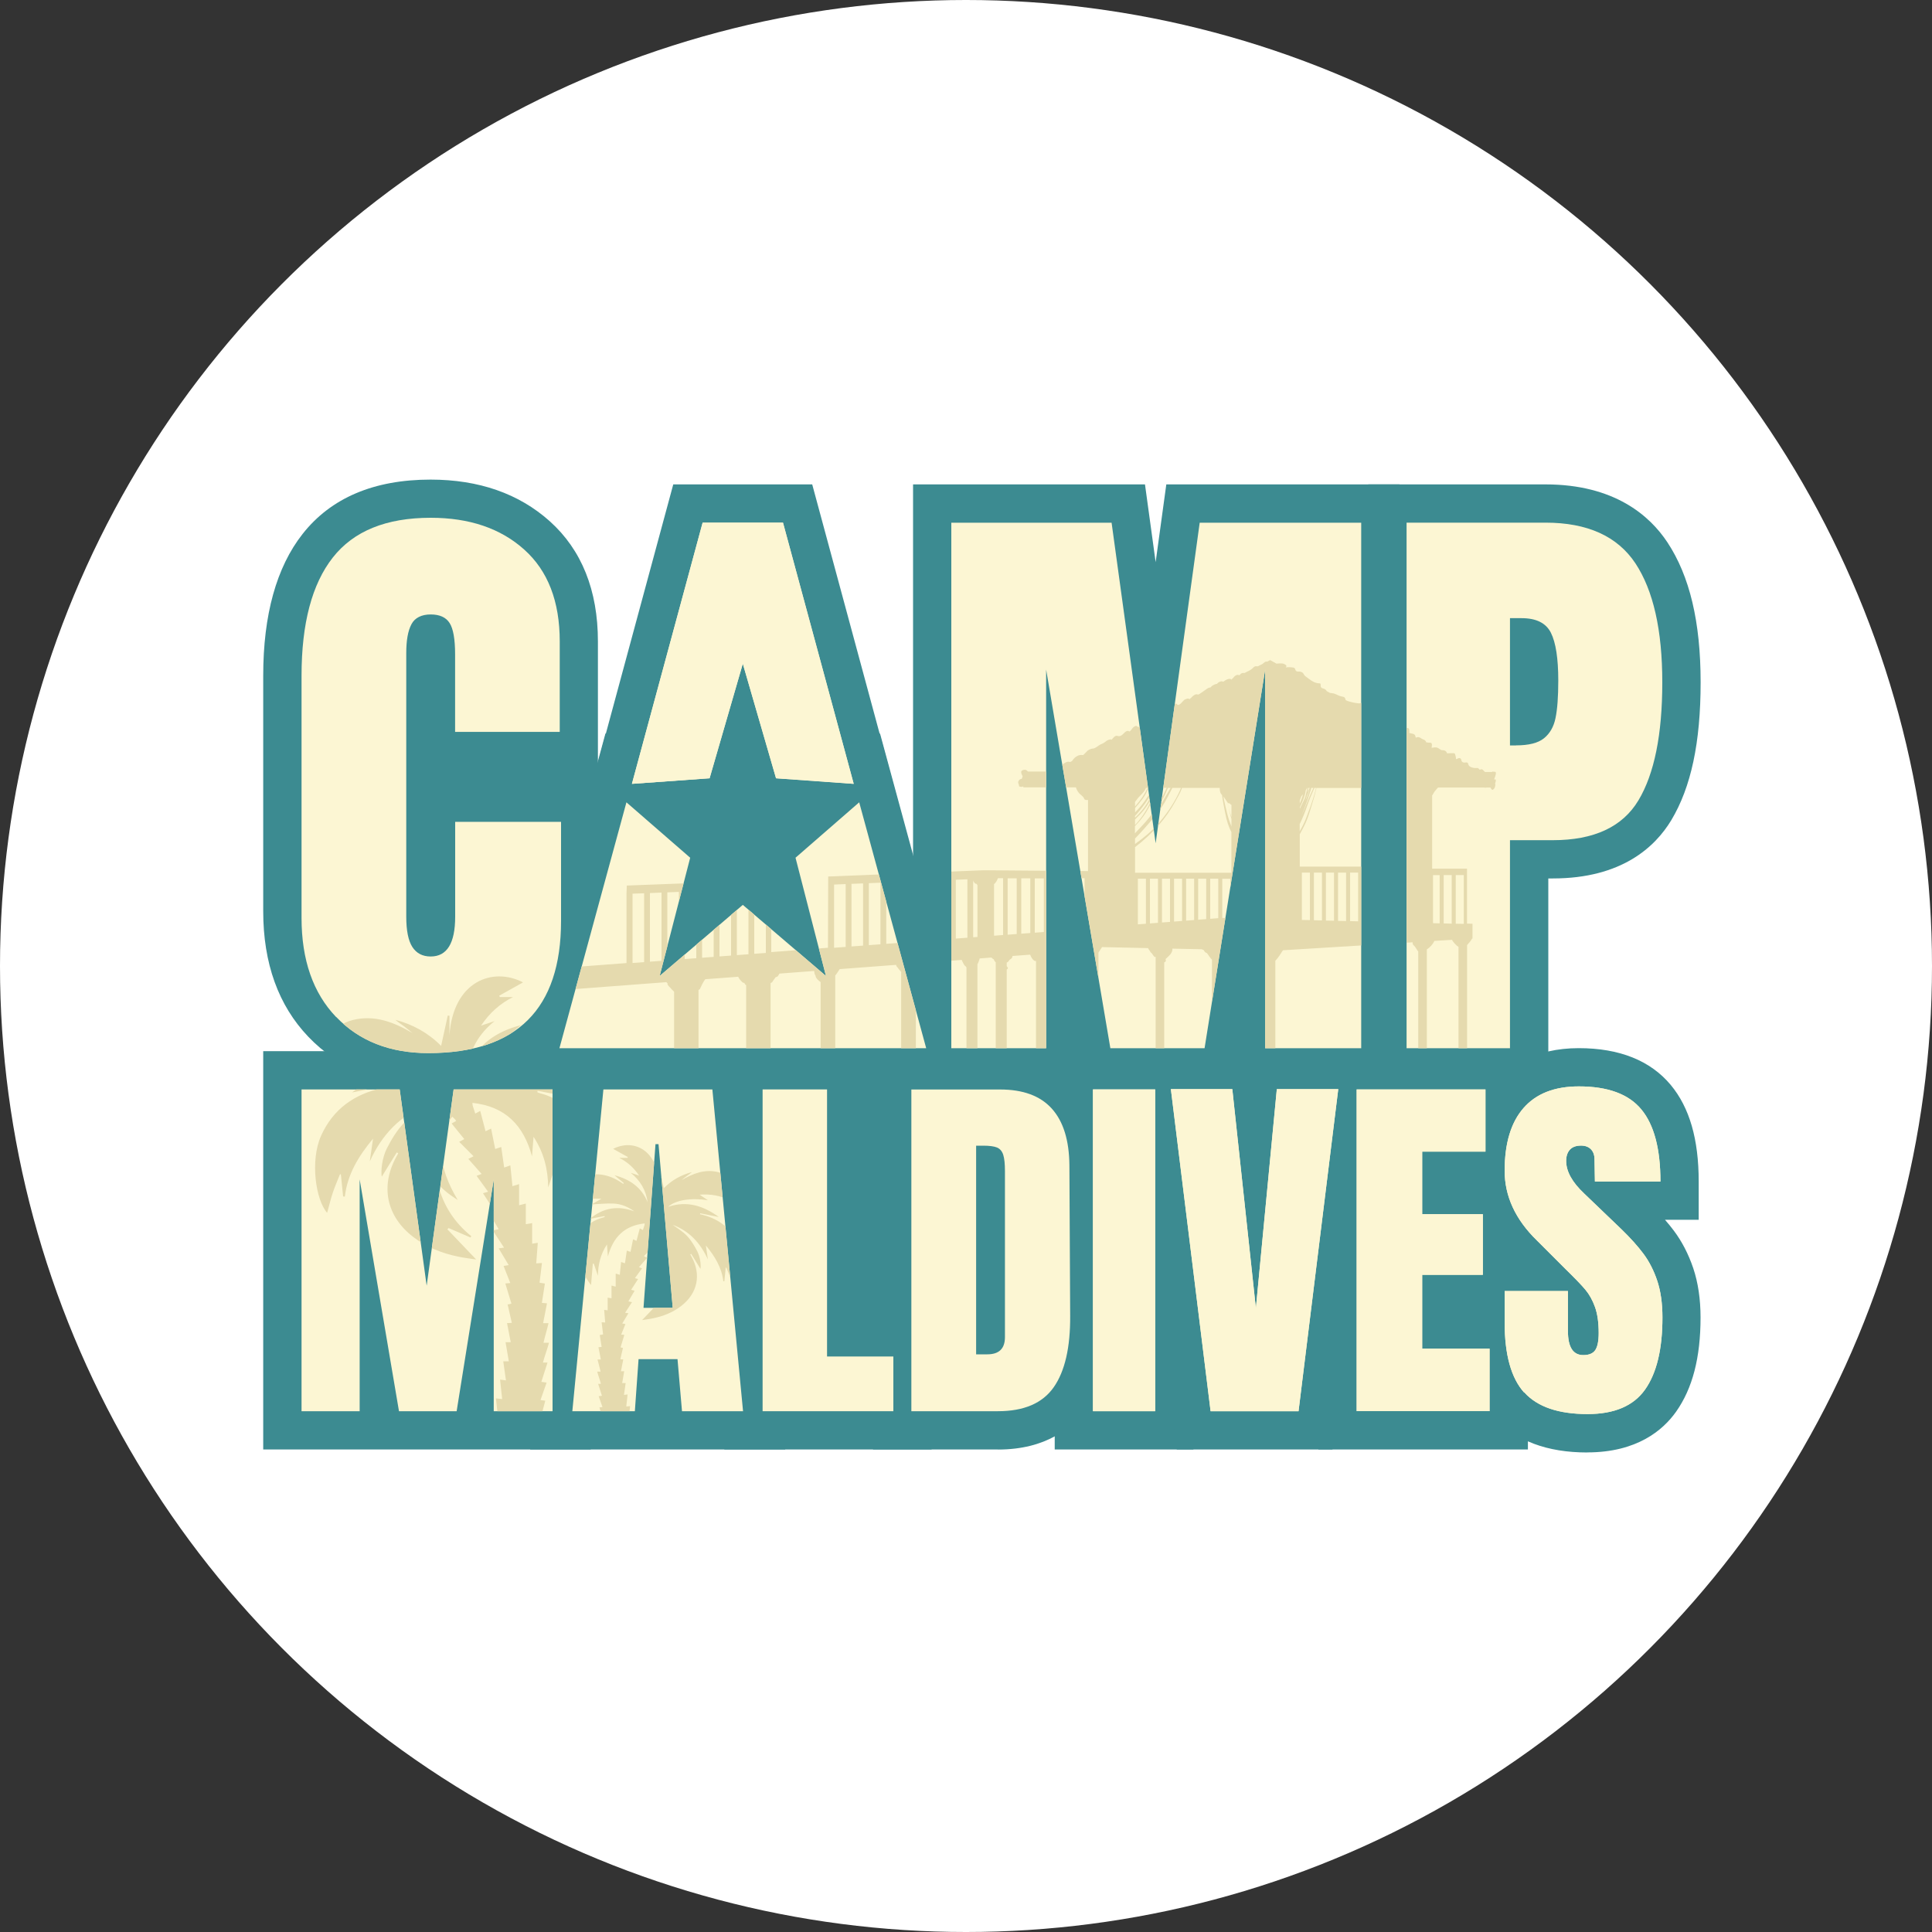 <svg xmlns="http://www.w3.org/2000/svg" xmlns:xlink="http://www.w3.org/1999/xlink" id="Layer_1" viewBox="0 0 250 250"><rect x="0" y="0" width="250" height="250" fill="#333333" stroke="none"/><defs><style>.cls-1{fill:none;}.cls-1,.cls-2,.cls-3,.cls-4,.cls-5{stroke-width:0px;}.cls-6,.cls-5{fill:#fcf6d3;}.cls-7{clip-path:url(#clippath-7);}.cls-8{clip-path:url(#clippath-8);}.cls-9{clip-path:url(#clippath-6);}.cls-10{clip-path:url(#clippath-9);}.cls-11{clip-path:url(#clippath-13);}.cls-12{clip-path:url(#clippath-12);}.cls-2{fill:#3c8b91;}.cls-3{fill:#fff;}.cls-4{fill:#e5daae;}</style><clipPath id="clippath-6"><path class="cls-1" d="m123.1,135.64v-68h20.74l5.7,41.48,5.7-41.48h20.9v68h-12.43v-49l-7.84,49h-12.19l-8.31-49v49h-12.27Z"></path></clipPath><clipPath id="clippath-7"><polygon class="cls-1" points="119.85 135.64 111.18 103.82 102.94 110.99 106.88 126.29 96.12 117.09 85.36 126.29 89.31 110.99 81.06 103.82 72.39 135.64 119.85 135.64"></polygon></clipPath><clipPath id="clippath-8"><path class="cls-1" d="m182.01,67.63h17.97c5.44,0,9.31,1.76,11.64,5.26,2.32,3.51,3.48,8.64,3.48,15.4s-1.03,11.85-3.09,15.28c-2.06,3.43-5.75,5.15-11.08,5.15h-5.54v26.92h-13.38v-68Zm14.17,28.82c1.64,0,2.84-.3,3.6-.91.76-.61,1.27-1.48,1.5-2.61.24-1.13.36-2.76.36-4.87,0-2.85-.32-4.91-.95-6.17-.63-1.27-1.9-1.9-3.8-1.9h-1.5v16.47h.79Z"></path></clipPath><clipPath id="clippath-9"><path class="cls-1" d="m39.02,182.61v-41.64h12.7l3.49,25.4,3.49-25.4h12.8v41.64h-7.61v-30l-4.8,30h-7.46l-5.09-30v30h-7.51Z"></path></clipPath><clipPath id="clippath-12"><path class="cls-1" d="m74.06,182.61l4.02-41.64h14.1l3.97,41.64h-7.9l-.58-6.74h-5.04l-.48,6.74h-8.09Zm9.21-13.38h3.78l-1.84-21.18h-.39l-1.55,21.18Z"></path></clipPath><clipPath id="clippath-13"><path class="cls-1" d="m43.49,131.6c-2.98-3.11-4.47-7.39-4.47-12.82v-31.35c0-6.76,1.35-11.85,4.04-15.28,2.69-3.43,6.91-5.15,12.67-5.15,5.01,0,9.05,1.37,12.11,4.12,3.06,2.74,4.59,6.7,4.59,11.87v11.72h-13.54v-10.05c0-1.95-.24-3.3-.71-4.04-.47-.74-1.29-1.11-2.45-1.11s-2.05.42-2.49,1.27c-.45.84-.67,2.09-.67,3.72v34.12c0,1.79.26,3.1.79,3.92.53.82,1.32,1.23,2.37,1.23,2.11,0,3.17-1.71,3.17-5.15v-12.27h13.7v12.82c0,11.4-5.73,17.1-17.18,17.1-4.96,0-8.93-1.56-11.91-4.67Z"></path></clipPath></defs><circle class="cls-3" cx="125" cy="125" r="125"></circle><rect class="cls-2" x="109.42" y="138.72" width="6.18" height="33.81"></rect><path class="cls-2" d="m39.02,182.61v-41.64h12.7l3.49,25.4,3.49-25.4h12.8v41.64h-7.61v-30l-4.8,30h-7.46l-5.09-30v30h-7.51Z"></path><path class="cls-2" d="m57.29,187.56h-23.23v-51.54h42.38v51.54h-19.15Zm4.88-35.48l4.37.35v-6.5h-3.53l-.85,6.15Zm-18.2-6.15v6.48l4.27-.36-.84-6.12h-3.43Z"></path><path class="cls-2" d="m74.06,182.61l4.02-41.64h14.1l3.97,41.64h-7.9l-.58-6.74h-5.04l-.48,6.74h-8.09Zm9.21-13.38h3.78l-1.84-21.18h-.39l-1.55,21.18Z"></path><polygon class="cls-2" points="101.61 187.56 68.61 187.56 73.59 136.02 96.69 136.02 101.61 187.56"></polygon><path class="cls-2" d="m98.68,182.61v-41.64h8.34v34.56h8.58v7.08h-16.92Z"></path><polygon class="cls-2" points="120.55 187.56 93.73 187.56 93.73 136.02 111.97 136.02 111.97 170.58 120.55 170.58 120.55 187.56"></polygon><path class="cls-2" d="m117.92,140.98h11.49c2.97,0,5.2.82,6.69,2.47,1.49,1.65,2.25,4.09,2.28,7.32l.1,19.48c.03,4.1-.68,7.19-2.13,9.26-1.45,2.07-3.86,3.1-7.22,3.1h-11.2v-41.64Zm9.84,34.27c1.52,0,2.28-.74,2.28-2.23v-21.47c0-.94-.07-1.64-.22-2.11-.15-.47-.41-.78-.8-.95-.39-.16-.99-.24-1.79-.24h-.92v27h1.45Z"></path><path class="cls-2" d="m129.12,187.56h-16.15v-51.54h16.44c4.42,0,7.91,1.38,10.37,4.11,2.31,2.57,3.51,6.13,3.55,10.59l.1,19.51c.04,5.2-.95,9.17-3.03,12.13-1.67,2.37-4.98,5.21-11.27,5.21Z"></path><path class="cls-2" d="m141.43,182.61v-41.64h8.05v41.64h-8.05Z"></path><rect class="cls-2" x="136.48" y="136.02" width="17.95" height="51.54"></rect><path class="cls-2" d="m156.65,182.61l-5.14-41.68h7.95l3.05,28.35,2.71-28.35h7.95l-5.14,41.68h-11.39Z"></path><polygon class="cls-2" points="165.74 187.56 159.5 187.56 152.27 187.56 145.91 135.98 178.78 135.98 172.42 187.56 165.74 187.56 165.74 187.56"></polygon><path class="cls-2" d="m175.55,182.61v-41.64h16.67v8.05h-8.19v8.09h7.85v7.85h-7.85v9.55h8.72v8.09h-17.21Z"></path><polygon class="cls-2" points="197.71 187.56 170.6 187.56 170.6 136.02 197.18 136.02 197.18 153.97 196.84 153.97 196.84 169.57 197.71 169.57 197.71 187.56"></polygon><path class="cls-2" d="m197.22,180.19c-1.68-1.87-2.52-4.9-2.52-9.06v-4.07h8.19v5.19c0,2.07.66,3.1,1.99,3.1.74,0,1.26-.22,1.55-.65.29-.44.44-1.17.44-2.21,0-1.36-.16-2.48-.48-3.37-.32-.89-.74-1.63-1.24-2.23-.5-.6-1.4-1.53-2.69-2.79l-3.59-3.59c-2.78-2.71-4.17-5.72-4.17-9.02,0-3.55.82-6.26,2.45-8.12,1.63-1.86,4.01-2.79,7.15-2.79,3.75,0,6.45.99,8.09,2.98,1.65,1.99,2.47,5.1,2.47,9.33h-8.48l-.05-2.86c0-.55-.15-.99-.46-1.31-.31-.32-.74-.48-1.28-.48-.65,0-1.13.18-1.45.53-.32.36-.48.84-.48,1.45,0,1.36.78,2.76,2.33,4.22l4.85,4.65c1.13,1.1,2.07,2.14,2.81,3.13.74.99,1.34,2.15,1.79,3.49.45,1.34.68,2.93.68,4.77,0,4.1-.75,7.21-2.25,9.33-1.5,2.12-3.98,3.17-7.44,3.17-3.78,0-6.51-.94-8.19-2.81Z"></path><path class="cls-2" d="m205.41,187.95c-5.23,0-9.23-1.5-11.88-4.46h0c-2.55-2.84-3.79-6.89-3.79-12.37v-9.02h3.87c-2.56-3.17-3.87-6.74-3.87-10.61,0-4.78,1.24-8.61,3.68-11.39,1.79-2.04,5.13-4.47,10.87-4.47,5.27,0,9.28,1.61,11.91,4.77,2.43,2.93,3.61,7.02,3.61,12.49v4.95h-4.36c.41.47.79.94,1.13,1.39,1.06,1.41,1.91,3.05,2.53,4.89.62,1.85.94,3.99.94,6.36,0,5.2-1.04,9.19-3.17,12.2-1.7,2.4-5.08,5.26-11.48,5.26Z"></path><rect class="cls-2" x="55.07" y="99.01" width="23.75" height="4.08"></rect><rect class="cls-2" x="85.67" y="98.63" width="20.38" height="21.8"></rect><path class="cls-2" d="m43.49,130.74c-2.98-3.11-4.47-7.39-4.47-12.82v-30.49c0-6.76,1.35-11.85,4.04-15.28,2.69-3.43,6.91-5.15,12.67-5.15,5.01,0,9.05,1.37,12.11,4.12,3.06,2.74,4.59,6.7,4.59,11.87v11.72h-13.54v-10.05c0-1.95-.24-3.3-.71-4.04-.47-.74-1.29-1.11-2.45-1.11s-2.05.42-2.49,1.27c-.45.84-.67,2.09-.67,3.72v34.12c0,1.79.26,3.1.79,3.92.53.82,1.32,1.23,2.37,1.23,2.11,0,3.17-1.71,3.17-5.15v-12.27h13.7v11.97c0,11.4-5.73,17.1-17.18,17.1-4.96,0-8.93-1.56-11.91-4.67Z"></path><path class="cls-2" d="m55.4,140.37c-6.34,0-11.55-2.09-15.49-6.2-3.88-4.05-5.85-9.52-5.85-16.25v-30.49c0-7.86,1.71-14.03,5.09-18.33,3.67-4.67,9.24-7.04,16.56-7.04,6.25,0,11.43,1.81,15.42,5.38,4.14,3.71,6.24,8.95,6.24,15.56v16.67h-19.87v1.73h20.03v16.92c0,14.22-7.86,22.05-22.13,22.05Zm.32-68.41c-4.19,0-7.05,1.06-8.77,3.25-1.98,2.52-2.98,6.63-2.98,12.22v30.49c0,4.15,1.01,7.22,3.1,9.4h0c2.02,2.12,4.75,3.14,8.34,3.14,8.68,0,12.23-3.52,12.23-12.15v-7.02h-3.79v7.32c0,9.61-6.76,10.1-8.12,10.1-2.72,0-5.11-1.28-6.54-3.5-1.06-1.64-1.58-3.8-1.58-6.6v-34.12c0-2.48.41-4.46,1.25-6.04,1.31-2.47,3.82-3.89,6.87-3.89,3.87,0,5.81,2.12,6.62,3.38,1.02,1.6,1.5,3.73,1.5,6.72v5.1h3.63v-6.77c0-3.73-.96-6.41-2.95-8.19-2.14-1.92-5.02-2.85-8.81-2.85Zm-1.92,10.92h0s0,0,0,0Z"></path><path class="cls-2" d="m123.1,135.64v-68h20.74l5.7,41.48,5.7-41.48h20.9v68h-12.43v-49l-7.84,49h-12.19l-8.31-49v49h-12.27Z"></path><path class="cls-2" d="m149.54,145.49l-.67-4.9h-30.72V62.68h30.01l1.38,10.06,1.38-10.06h30.17v77.91h-30.88l-.67,4.9Zm19.12-14.81h2.53v-58.1h-11.63l-7.98,58.1h.08l7.17-44.83,9.84.78v44.05Zm-40.61,0h2.37v-44.05l9.83-.83,5.73,33.76-6.45-46.98h-11.47v58.1Z"></path><path class="cls-2" d="m182.01,67.63h17.97c5.44,0,9.31,1.76,11.64,5.26,2.32,3.51,3.48,8.64,3.48,15.4s-1.03,11.85-3.09,15.28c-2.06,3.43-5.75,5.15-11.08,5.15h-5.54v26.92h-13.38v-68Zm14.17,28.82c1.64,0,2.84-.3,3.6-.91.76-.61,1.27-1.48,1.5-2.61.24-1.13.36-2.76.36-4.87,0-2.85-.32-4.91-.95-6.17-.63-1.27-1.9-1.9-3.8-1.9h-1.5v16.47h.79Z"></path><path class="cls-2" d="m200.34,140.59h-23.28V62.68h22.92c8.94,0,13.51,4.07,15.77,7.48,2.9,4.38,4.31,10.31,4.31,18.13s-1.24,13.57-3.79,17.83c-2.07,3.44-6.4,7.55-15.33,7.55h-.59v26.92Zm-13.38-9.9h3.48v-26.92h10.49c5.19,0,6.39-1.99,6.84-2.74,1.09-1.81,2.38-5.49,2.38-12.73,0-5.73-.9-10-2.66-12.67-.86-1.31-2.58-3.04-7.51-3.04h-13.02v58.1Zm9.22-29.28h-5.74v-26.37h6.46c5.14,0,7.36,2.91,8.23,4.64,1,2.01,1.47,4.68,1.47,8.39,0,2.48-.15,4.4-.46,5.88-.47,2.26-1.6,4.15-3.27,5.48-1.68,1.33-3.87,1.98-6.68,1.98Z"></path><path class="cls-2" d="m117.07,106.86l-20.44-1.46-.51-1.76-.51,1.76-20.44,1.46,11.95-44.18h17.98l11.95,44.18Z"></path><polygon class="cls-2" points="119.85 135.64 111.18 103.82 102.94 110.99 106.88 126.29 96.12 117.09 85.36 126.29 89.31 110.99 81.06 103.82 72.39 135.64 119.85 135.64"></polygon><path class="cls-2" d="m126.33,140.59h-60.42l12.44-45.69,16.51,14.36-.79,3.06,2.04-1.75,2.04,1.75-.79-3.06,16.51-14.36,12.44,45.69Zm-13.2-9.9h.24l-4.57-16.79,4.33,16.79Zm-25.28,0h16.56l-8.28-7.08-8.28,7.08Zm-8.97,0h.24l4.33-16.79-4.57,16.79Z"></path><path class="cls-6" d="m43.49,131.6c-2.98-3.11-4.47-7.39-4.47-12.82v-31.35c0-6.76,1.35-11.85,4.04-15.28,2.69-3.43,6.91-5.15,12.67-5.15,5.01,0,9.05,1.37,12.11,4.12,3.06,2.74,4.59,6.7,4.59,11.87v11.72h-13.54v-10.05c0-1.95-.24-3.3-.71-4.04-.47-.74-1.29-1.11-2.45-1.11s-2.05.42-2.49,1.27c-.45.84-.67,2.09-.67,3.72v34.12c0,1.79.26,3.1.79,3.92.53.82,1.32,1.23,2.37,1.23,2.11,0,3.17-1.71,3.17-5.15v-12.27h13.7v12.82c0,11.4-5.73,17.1-17.18,17.1-4.96,0-8.93-1.56-11.91-4.67Z"></path><path class="cls-6" d="m123.1,135.64v-68h20.74l5.7,41.48,5.7-41.48h20.9v68h-12.43v-49l-7.84,49h-12.19l-8.31-49v49h-12.27Z"></path><path class="cls-6" d="m182.01,67.63h17.97c5.44,0,9.31,1.76,11.64,5.26,2.32,3.51,3.48,8.64,3.48,15.4s-1.03,11.85-3.09,15.28c-2.06,3.43-5.75,5.15-11.08,5.15h-5.54v26.92h-13.38v-68Zm14.17,28.82c1.64,0,2.84-.3,3.6-.91.76-.61,1.27-1.48,1.5-2.61.24-1.13.36-2.76.36-4.87,0-2.85-.32-4.91-.95-6.17-.63-1.27-1.9-1.9-3.8-1.9h-1.5v16.47h.79Z"></path><polygon class="cls-6" points="96.12 85.88 91.82 100.71 81.77 101.43 90.92 67.63 101.32 67.63 110.47 101.43 100.42 100.71 96.12 85.88"></polygon><polygon class="cls-6" points="119.85 135.64 111.18 103.82 102.94 110.99 106.88 126.29 96.12 117.09 85.36 126.29 89.31 110.99 81.06 103.82 72.39 135.64 119.85 135.64"></polygon><path class="cls-5" d="m39.02,182.61v-41.64h12.7l3.49,25.4,3.49-25.4h12.8v41.64h-7.61v-30l-4.8,30h-7.46l-5.09-30v30h-7.51Z"></path><path class="cls-5" d="m74.06,182.61l4.02-41.64h14.1l3.97,41.64h-7.9l-.58-6.74h-5.04l-.48,6.74h-8.09Zm9.21-13.38h3.78l-1.84-21.18h-.39l-1.55,21.18Z"></path><path class="cls-5" d="m98.68,182.61v-41.64h8.34v34.56h8.58v7.08h-16.92Z"></path><path class="cls-5" d="m117.92,140.98h11.49c2.97,0,5.2.82,6.69,2.47,1.49,1.65,2.25,4.09,2.28,7.32l.1,19.48c.03,4.1-.68,7.19-2.13,9.26-1.45,2.07-3.86,3.1-7.22,3.1h-11.2v-41.64Zm9.84,34.27c1.52,0,2.28-.74,2.28-2.23v-21.47c0-.94-.07-1.64-.22-2.11-.15-.47-.41-.78-.8-.95-.39-.16-.99-.24-1.79-.24h-.92v27h1.45Z"></path><path class="cls-5" d="m141.43,182.61v-41.64h8.05v41.64h-8.05Z"></path><path class="cls-5" d="m156.65,182.61l-5.14-41.68h7.95l3.05,28.35,2.71-28.35h7.95l-5.14,41.68h-11.39Z"></path><path class="cls-5" d="m175.55,182.61v-41.64h16.67v8.05h-8.19v8.09h7.85v7.85h-7.85v9.55h8.72v8.09h-17.21Z"></path><path class="cls-5" d="m197.22,180.19c-1.68-1.87-2.52-4.9-2.52-9.06v-4.07h8.19v5.19c0,2.07.66,3.1,1.99,3.1.74,0,1.26-.22,1.55-.65.29-.44.44-1.17.44-2.21,0-1.36-.16-2.48-.48-3.37-.32-.89-.74-1.63-1.24-2.23-.5-.6-1.4-1.53-2.69-2.79l-3.59-3.59c-2.78-2.71-4.17-5.72-4.17-9.02,0-3.55.82-6.26,2.45-8.12,1.63-1.86,4.01-2.79,7.15-2.79,3.75,0,6.45.99,8.09,2.98,1.65,1.99,2.47,5.1,2.47,9.33h-8.48l-.05-2.86c0-.55-.15-.99-.46-1.31-.31-.32-.74-.48-1.28-.48-.65,0-1.13.18-1.45.53-.32.36-.48.84-.48,1.45,0,1.36.78,2.76,2.33,4.22l4.85,4.65c1.13,1.1,2.07,2.14,2.81,3.13.74.99,1.34,2.15,1.79,3.49.45,1.34.68,2.93.68,4.77,0,4.1-.75,7.21-2.25,9.33-1.5,2.12-3.98,3.17-7.44,3.17-3.78,0-6.51-.94-8.19-2.81Z"></path><polygon class="cls-6" points="96.12 85.88 91.82 100.71 81.77 101.43 90.92 67.63 101.32 67.63 110.47 101.43 100.42 100.71 96.12 85.88"></polygon><g class="cls-9"><path class="cls-4" d="m193.58,100.87c-.09-.02-.17-.02-.24,0,.09-.29.21-.58.23-.79,0-.05,0-.18-.07-.2-.09-.02-.17-.02-.25-.02h0s-.08-.03-.11-.02c-.03.01-.06.03-.09.05h-.9c-.08-.09-.18-.18-.31-.31-.07-.04-.14-.05-.22-.03-.1.07-.19.05-.26-.06-.05-.12-.17-.12-.28-.11-.38.03-1.03-.08-1.1-.53-.02-.14-.12-.21-.27-.19-.31.06-.57,0-.62-.33-.03-.23-.26-.29-.45-.18-.08.04-.15.07-.23.09,0-.18-.04-.36-.1-.57-.02-.09-.06-.2-.18-.21-.3,0-.59,0-.88.02-.08-.28-.3-.42-.67-.41-.16,0-.41-.27-.62-.33-.2-.06-.46-.02-.71.03.01-.11.03-.21.04-.32.01-.12-.01-.34-.19-.34-.2,0-.37-.02-.55-.05-.05-.2-.17-.32-.41-.39-.21-.06-.34-.25-.56-.28-.4-.05-.36.24-.43-.14-.07-.36-.52-.3-.8-.41.02-.13.04-.27,0-.41-.02-.1-.07-.23-.2-.23-.26,0-.51.02-.76,0-.02-.11-.07-.2-.2-.22-.21-.03-.42-.08-.63-.12-.04-.42-.17-.89-.5-1.08-.25-.14-.6-.07-.88-.06-.25.01-.47-.13-.69-.22-.05-.02-.11-.02-.17-.03.05-.18.06-.38-.1-.51-.36-.3-1.71-.09-1.67-.59.03-.33-.21-.57-.53-.37-.16.1-1.89-.26-1.91-.45-.05-.34-.19-.37-.52-.43-.29-.05-.61-.25-.9-.35-.18-.07-.4-.07-.6-.11l-.4-.22s-.03-.04-.05-.07c-.27-.44-.8-.1-.75-.77,0-.06,0-.17-.09-.17-.78,0-1.21-.45-1.81-.87-.39-.27-.22-.51-.7-.64-.27-.07-.59.11-.7-.34-.02-.09-.11-.17-.2-.19-.16-.05-.92-.1-1.01,0,.06-.07.12-.23.04-.31-.35-.31-.74-.24-1.18-.21-.02,0-.03,0-.05.01l-.83-.46-.42.21c-.05-.08-.25.02-.3.06-.09.07-.18.16-.28.23l-.57.29c-.08.01-.16.02-.24,0-.14-.03-.28.09-.38.17-.09.07-.16.11.04.01-.11.06-.19.14-.29.22-.03.02-.09.07-.16.11l-.71.36c-.05.01-.1.02-.12,0-.12-.04-.33.06-.42.15-.05.11-.12.15-.22.13-.17-.12-.48.08-.58.2-.1.12-.24.27-.39.4,0-.14-.23-.12-.32-.11-.15.03-.29.09-.42.17-.09.05-.18.11-.26.17-.03.02-.05.03-.07.04-.09-.16-.46,0-.54.05-.09.06-.17.14-.25.22-.21-.01-.61.23-.67.3-.05.06-.1.11-.16.16-.09,0-.19.03-.24.05-.22.08-1.27.93-1.38.87-.25-.13-.56.09-.73.26-.1.1-.23.25-.38.35-.07-.24-.59.02-.69.1-.18.16-.66.86-.9.55-.19-.24-.6.08-.71.25-.09.13-.52.79-.66.57-.11-.17-.44,0-.54.09-.21.2-.4.52-.61.76-.01-.05-.02-.11,0-.17-.01-.3-.54.01-.61.1-.32.38-.55.61-1.01.81-.1.04-.24.17-.38.29l-.5.25s-.08-.03-.11-.08c-.16-.22-.54.08-.64.22-.03.04-.34.51-.44.41-.14-.14-.39-.02-.51.09-.33.3-.56.65-1.02.49-.16-.06-.37.1-.47.21-.1.1-.18.2-.26.3-.05-.07-.16-.06-.23-.04-.25.06-.38.13-.57.29-.21.18-.38.23-.63.35-.29.14-.66.52-.97.53-.23,0-.53.15-.71.28-.09.07-.53.58-.59.57-.2-.03-.42-.02-.6.05-.39.16-.62.41-.82.72l-.25.13c-.19-.08-.39-.07-.68.11-.24.15-.5.34-.68.58l-1.07.54h-3.02c-.09-.1-.19-.2-.34-.23-.17-.03-.56.07-.54.31.01.19.1.35.18.52.02.04-.05.2-.11.35,0,0,0,0,0,0-.06,0-.13.02-.2.05-.1.04-.16.12-.2.22-.06.07-.08.16-.04.26,0,.09.04.18.09.25-.03.12,0,.22.18.24.15.02.28,0,.38-.05v.13h6.8s.02.02.02.04c.08.27.22.5.4.71.18.21.58.44.65.71.04.16.28.2.5.16v9.21l-13.51-.11-20.11.81-.03,9.22-7.34.56v-9.32s-18.69.71-18.69.71l-.04,1.03v9l-7.93.6v2.86l13.09-.99c.05.05.1.11.15.16-.01.07,0,.13.02.18.12.17.25.31.4.45.11.14.23.27.36.37.02.02.04.04.06.07,0,0,0,0,.01.01v11.68h3.16v-11.92c.09-.03.16-.07.19-.14.19-.42.4-.87.68-1.24l4.26-.32c.14.29.3.48.55.71.05.05.14.08.24.09.04.06.08.12.11.18.03.05.07.08.13.1v10.32h3.16v-10.58c.13-.05.23-.12.26-.19.01-.02.02-.04.03-.07.13-.16.25-.32.35-.49.15-.04.29-.1.33-.18.06-.1.12-.2.18-.3l4.49-.34c0,.06.02.13.03.19,0,0,0,.02,0,.03.02.16.09.3.17.43-.01.04,0,.09.02.14.15.29.36.46.62.65v9.2h1.89v-10.07s.07-.06.09-.09h0s.02-.03.03-.04c.14-.21.29-.4.41-.61.02-.02.03-.05.05-.07l7.29-.55c.03.17.13.3.26.4,0,.03.01.06.04.09.13.13.23.29.36.42v11.26h1.9v-11.41s.07-.04.08-.07c.09-.17.18-.33.27-.49.08-.11.15-.22.19-.35.01-.03,0-.06-.02-.07,0,0,0,0,0-.01l5.43-.41s0,.02,0,.02c.03.1.07.19.12.28.08.17.16.33.29.47.03.03.05.04.08.05.03.04.07.09.1.14,0,0,0,0,.01.01v11.2h1.42v-11.62c.07-.1.12-.21.15-.32.06-.13.11-.27.14-.42l1.53-.12s0,0,0,0c.08.12.2.19.32.26,0,.04,0,.08.03.12.05.09.12.17.2.25v11.84h1.42v-10.92c.09-.04.19-.16.14-.24-.05-.07-.09-.13-.14-.2v-.45c.09-.04.17-.1.21-.14.06-.08.12-.16.17-.24.22-.11.37-.26.37-.48l2.28-.17c.12.32.29.64.58.8.04.02.11.02.18.02v12.19h1.42v-13.17l.38-.97,4.4.1.1.77v12.74h1.78v-12.74l.46-.72,5.95.13c.08.15.18.29.28.42,0,.05.03.09.07.12.2.15.28.38.45.56.05.06.12.06.19.02v13.26h1.11v-12.55s.02,0,.03,0c.1,0,.2-.15.18-.24,0-.06-.02-.11-.04-.17.37-.35.82-.67.89-1.2,0-.02,0-.08-.01-.15l3.82.08s.04.03.07.04c.06.02.13.05.19.08.07.17.15.29.35.36.02,0,.04.02.06.03.15.2.29.42.44.62.06.08.13.15.2.2v13.88h2v-13.85c.17-.05.33-.13.39-.22.13-.2.25-.41.36-.62,0,0,0,0,.01,0,.03-.01.09-.06.04-.09,0,0,0,0,0,0,.07-.1.13-.2.18-.32l1.11.02c.02.23.1.47.27.62.2.18.44.32.68.44.04.08.1.15.16.2v14.58h3v-14.48c.38-.4.7-.91.98-1.36l16.78-1.03c0,.16.03.31.13.38.24.19.36.52.55.75.02.02.03.04.05.06v13.75h1.11v-14.02c.41-.26.77-.65.97-1.08,0,0,0-.01,0-.02l2.28-.14c.1.17.21.32.34.46.03.04.07.07.1.1,0,0,0,0,0,0,.11.13.25.27.41.33v14.4l1.11.59v-15.22s.06-.03.08-.07c.04-.05.08-.1.12-.15.16-.15.28-.33.4-.52.02-.03.03-.06.04-.09h.06v-1.91l-.71-.02v-6.33h0v-.78h-4.51v-9.48s.09-.1.11-.16c.06-.11.12-.22.19-.32.07-.08.13-.15.19-.23.09-.1.18-.2.27-.31h5.98c.11.04.23.03.34,0h.47c.03.1.09.19.18.27.06.05.11.03.17-.01.21-.15.34-.55.24-.79.05-.11.09-.22.1-.34,0-.06,0-.18-.07-.19Zm-110.23,23.63l-1.5.11v-8.97l1.5-.05v8.91Zm2.25-.17l-1.5.11v-8.88l1.5-.06v8.82Zm2.25-.17l-1.5.11v-8.8l1.5-.06v8.74Zm2.25-.17l-1.5.11v-8.71l1.5-.06v8.66Zm2.25-.17l-1.5.11v-8.63l1.5-.06v8.57Zm2.25-.17l-1.5.11v-8.54l1.5-.06v8.49Zm2.25-.17l-1.5.11v-8.46l1.5-.06v8.4Zm2.25-.17l-1.5.11v-8.37l1.5-.06v8.32Zm10.33-.78l-1.5.11v-8.18l1.5-.06v8.13Zm2.25-.17l-1.5.11v-8.1l1.5-.06v8.05Zm2.25-.17l-1.5.11v-8.02l1.5-.06v7.97Zm2.25-.17l-1.5.11v-7.94l1.5-.06v7.88Zm2.25-.17l-1.5.11v-7.85l1.5-.06v7.8Zm2.25-.17l-1.5.11v-7.77l1.5-.06v7.72Zm2.25-.17l-1.5.11v-7.69l1.5-.06v7.64Zm2.25-.17l-1.5.11v-7.61l1.5-.06v7.56Zm.75-.06v-7.36c.04.16.12.27.23.39.05.05.11.06.18.04.04.06.09.12.14.18v6.71l-.54.04Zm3.87-.29l-1.17.09v-6.69s.09-.05.12-.09c.17-.2.29-.42.38-.66h.67v7.34Zm1.76-.13l-1.17.09v-7.3h1.17v7.21Zm1.76-.13l-1.17.09v-7.17h1.17v7.08Zm1.75-.13l-1.17.09v-7.03h1.17v6.94Zm1.76-.17l-1.17.09v-6.87h1.17v6.78Zm1.75-.14l-1.17.09v-6.73h1.17v6.64Zm1.76-.14l-1.17.09v-6.6h1.17v6.5Zm10.79-18.2h.35c-.71,1.15-1.33,2.39-2.16,3.46.73-1.06,1.3-2.25,1.81-3.46Zm-4.26,1.82c.14-.18.28-.36.42-.55.08-.09.17-.18.26-.27.31-.31.59-.61.74-1h.2s-.02.05-.03.07c-.36.81-.84,1.45-1.4,2.12-.06.07-.13.15-.19.22v-.59Zm0,.79c.05-.05.09-.1.14-.16.45-.52.91-1.05,1.24-1.65.14-.26.26-.53.37-.8h.58c-.32.58-.68,1.13-1.06,1.68-.38.55-.81,1.03-1.26,1.49v-.56Zm0,1.02c.07-.08.15-.16.22-.24.51-.58.97-1.19,1.4-1.83.27-.39.53-.79.76-1.21-.23.56-.49,1.1-.81,1.63-.43.71-.97,1.32-1.57,1.88v-.24Zm0,.46c.43-.41.84-.84,1.21-1.31.61-.77,1.07-1.7,1.41-2.62.02-.05.04-.11.06-.16h.11c-.22.56-.46,1.11-.71,1.66-.49,1.06-1.05,1.99-1.82,2.86-.09.1-.17.2-.26.29v-.73Zm0,.85s.05-.06.08-.09c.74-.75,1.32-1.55,1.8-2.49.39-.77.77-1.56,1.11-2.37h1.11c-.63,1.35-1.33,2.67-2.25,3.83-.57.73-1.23,1.38-1.86,2.06v-.94Zm0,1.62c.82-.84,1.59-1.73,2.35-2.61.73-.85,1.36-1.76,1.87-2.76.2-.4.4-.8.61-1.19h1.12c-.11.28-.22.55-.36.82-.68,1.37-1.56,2.64-2.56,3.79-.9,1.04-1.94,1.88-3.03,2.65v-.7Zm1.41,11.02l-1.04.08v-5.91h1.04v5.83Zm1.56-.12l-1.04.08v-5.79h1.04v5.71Zm1.56-.12l-1.04.08v-5.67h1.04v5.59Zm1.56-.12l-1.04.08v-5.55h1.04v5.47Zm1.56-.12l-1.04.08v-5.43h1.04v5.35Zm1.56-.12l-1.04.08v-5.31h1.04v5.23Zm1.56-.12l-1.04.08v-5.19h1.04v5.1Zm1.56,0l-1.04-.03v-5.07h1.04v5.1Zm.15-5.88h-12.48v-3.31c1.13-.86,2.18-1.84,3.07-2.85.83-.94,1.56-2,2.16-3.1.3-.54.65-1.11.84-1.7,0,0,0-.02,0-.02h4.89c0,.31.05.62.17.77.04.05.09.1.13.15.11.82.27,1.63.43,2.43.15.8.39,1.64.78,2.37v5.25Zm0-7.19c-.13-.39-.25-.8-.35-1.2.03.14.06.28.09.42.07.34.16.68.26,1.01v.97c-.21-.5-.39-1.03-.53-1.57-.19-.75-.38-1.53-.52-2.32.02.02.04.04.05.06.16.22.3.46.46.69.01.02.02.03.03.04.05.23.09.47.15.7-.05-.23-.1-.46-.14-.69.09.1.17.12.25.09.03.03.05.06.08.09.05.07.11.1.17.12v1.59Zm19.54-3.79h.51s.02.04.03.06c-.09,1.35-.17,2.71.11,4.02-.06-.15-.12-.29-.17-.44-.06-.24-.11-.47-.15-.72-.16-.96-.36-1.94-.33-2.92Zm.84,5.36c-.28-.71-.53-1.42-.71-2.17,0-.01,0-.02,0-.03.05.19.1.39.15.58.09.32.21.64.35.95.07.23.14.45.22.68Zm-.94-5.36c-.03.85.11,1.7.25,2.54-.2-.83-.32-1.69-.38-2.54h.13Zm.06,2.39c-.15-.75-.27-1.54-.28-2.32.05.78.14,1.55.28,2.32Zm-.45-2.39c0,.89.13,1.79.26,2.68.06.45.16.91.27,1.36-.03-.08-.06-.17-.09-.25-.37-1.09-.75-2.51-.73-3.79h.3Zm-8.71,0h.27c-.32.7-.64,1.4-.91,2.1-.19.49-.39.96-.6,1.43.11-.29.22-.57.33-.86.3-.77.56-1.55.81-2.34.03-.11.06-.22.09-.34Zm-.8,1.8c.06-.19.12-.38.17-.58,0-.01,0-.02,0-.04.15-.34.3-.68.44-1.02-.16.55-.39,1.11-.62,1.64Zm.41-1.8h.17c-.09.2-.19.4-.28.6.04-.2.07-.4.11-.6Zm-1.11,1.61c.07-.18.14-.36.21-.54.07-.08.14-.16.21-.24-.1.35-.21.7-.36,1.05-.02.04-.04.08-.06.12v-.38Zm0,.92c.27-.55.52-1.12.68-1.71.04-.16.07-.34.1-.53.06-.1.12-.2.18-.3h.03c-.07.31-.14.61-.21.91-.04.15-.08.3-.13.45-.21.45-.42.89-.64,1.34v-.16Zm0,2.14c.36-.74.67-1.5.93-2.28.27-.81.62-1.6.96-2.39h.22c-.06.26-.12.53-.2.79-.3,1.03-.69,2.08-1.07,3.08-.23.61-.53,1.19-.85,1.76v-.95Zm1.31,12.44l-1.04-.02v-6.13h1.04v6.15Zm1.56.04l-1.04-.02v-6.17h1.04v6.19Zm1.56.04l-1.05-.02v-6.21h1.05v6.23Zm1.56.04l-1.04-.02v-6.24h1.04v6.27Zm1.56.04l-1.04-.03v-6.28h1.04v6.31Zm1.56.04l-1.04-.02v-6.32h1.04v6.34Zm1.56.04l-1.04-.03v-6.36h1.04v6.38Zm1.56.04l-1.04-.03v-6.39h1.04v6.42Zm.1-7.2h-12.33v-4.2c.25-.45.5-.91.72-1.39.46-.99.72-2.07,1.05-3.11.16-.49.27-.98.38-1.48h6.97c.11,1.48.44,2.99.89,4.34.47,1.39,1.25,2.72,2.31,3.75v2.08Zm0-2.43c-.87-1-1.58-2.1-2.08-3.35-.54-1.37-.83-2.9-1-4.4h.59c-.03,1.12.28,2.31.54,3.34.19.77.48,1.51.85,2.21.3.76.67,1.48,1.1,2.15v.05Zm0-.72s-.05-.07-.07-.1c-.16-.44-.32-.88-.48-1.31.17.31.35.61.55.91v.51Zm0-1.22c-.16-.24-.32-.48-.47-.73-.31-.92-.52-1.83-.6-2.81-.06-.71-.02-1.42.02-2.13.06.09.12.17.19.25,0,0,0,0,0,0,.03,1.37.3,2.74.86,3.98v1.45Zm0-1.95c-.16-.37-.3-.75-.41-1.16-.18-.7-.29-1.44-.33-2.17.04.04.08.08.12.12,0,0,.02.01.03.02.09.09.17.17.26.25.05.1.17.13.32.11v2.84Zm7.85,7.41h1.04v6.32l-1.04-.02v-6.3Zm-1.56,0h1.04v6.29l-1.04-.03v-6.26Zm-.52,0v6.25l-.86-.02v-6.22h.86Z"></path></g><g class="cls-7"><path class="cls-4" d="m193.58,100.87c-.09-.02-.17-.02-.24,0,.09-.29.21-.58.23-.79,0-.05,0-.18-.07-.2-.09-.02-.17-.02-.25-.02h0s-.08-.03-.11-.02c-.03.01-.06.03-.09.05h-.9c-.08-.09-.18-.18-.31-.31-.07-.04-.14-.05-.22-.03-.1.07-.19.05-.26-.06-.05-.12-.17-.12-.28-.11-.38.03-1.03-.08-1.1-.53-.02-.14-.12-.21-.27-.19-.31.06-.57,0-.62-.33-.03-.23-.26-.29-.45-.18-.08.04-.15.07-.23.09,0-.18-.04-.36-.1-.57-.02-.09-.06-.2-.18-.21-.3,0-.59,0-.88.02-.08-.28-.3-.42-.67-.41-.16,0-.41-.27-.62-.33-.2-.06-.46-.02-.71.03.01-.11.03-.21.04-.32.01-.12-.01-.34-.19-.34-.2,0-.37-.02-.55-.05-.05-.2-.17-.32-.41-.39-.21-.06-.34-.25-.56-.28-.4-.05-.36.24-.43-.14-.07-.36-.52-.3-.8-.41.02-.13.04-.27,0-.41-.02-.1-.07-.23-.2-.23-.26,0-.51.02-.76,0-.02-.11-.07-.2-.2-.22-.21-.03-.42-.08-.63-.12-.04-.42-.17-.89-.5-1.08-.25-.14-.6-.07-.88-.06-.25.01-.47-.13-.69-.22-.05-.02-.11-.02-.17-.03.05-.18.06-.38-.1-.51-.36-.3-1.71-.09-1.67-.59.03-.33-.21-.57-.53-.37-.16.1-1.89-.26-1.91-.45-.05-.34-.19-.37-.52-.43-.29-.05-.61-.25-.9-.35-.18-.07-.4-.07-.6-.11l-.4-.22s-.03-.04-.05-.07c-.27-.44-.8-.1-.75-.77,0-.06,0-.17-.09-.17-.78,0-1.21-.45-1.81-.87-.39-.27-.22-.51-.7-.64-.27-.07-.59.11-.7-.34-.02-.09-.11-.17-.2-.19-.16-.05-.92-.1-1.01,0,.06-.07.12-.23.04-.31-.35-.31-.74-.24-1.18-.21-.02,0-.03,0-.05.01l-.83-.46-.42.21c-.05-.08-.25.02-.3.06-.09.07-.18.16-.28.23l-.57.29c-.08.01-.16.02-.24,0-.14-.03-.28.09-.38.17-.09.07-.16.11.04.01-.11.06-.19.14-.29.22-.03.02-.09.07-.16.11l-.71.36c-.05.01-.1.02-.12,0-.12-.04-.33.06-.42.15-.05.11-.12.15-.22.13-.17-.12-.48.08-.58.2-.1.12-.24.27-.39.4,0-.14-.23-.12-.32-.11-.15.03-.29.09-.42.17-.09.05-.18.11-.26.17-.03.02-.05.03-.07.04-.09-.16-.46,0-.54.05-.09.06-.17.14-.25.22-.21-.01-.61.23-.67.3-.05.06-.1.11-.16.16-.09,0-.19.03-.24.05-.22.08-1.27.93-1.38.87-.25-.13-.56.09-.73.26-.1.1-.23.25-.38.35-.07-.24-.59.02-.69.1-.18.16-.66.86-.9.55-.19-.24-.6.08-.71.25-.09.13-.52.79-.66.57-.11-.17-.44,0-.54.09-.21.2-.4.52-.61.76-.01-.05-.02-.11,0-.17-.01-.3-.54.01-.61.1-.32.38-.55.61-1.01.81-.1.04-.24.17-.38.29l-.5.25s-.08-.03-.11-.08c-.16-.22-.54.08-.64.22-.03.04-.34.51-.44.41-.14-.14-.39-.02-.51.09-.33.3-.56.65-1.02.49-.16-.06-.37.1-.47.21-.1.1-.18.2-.26.3-.05-.07-.16-.06-.23-.04-.25.06-.38.13-.57.29-.21.18-.38.23-.63.35-.29.14-.66.52-.97.53-.23,0-.53.15-.71.28-.09.07-.53.58-.59.57-.2-.03-.42-.02-.6.05-.39.16-.62.41-.82.72l-.25.13c-.19-.08-.39-.07-.68.11-.24.15-.5.34-.68.58l-1.07.54h-3.02c-.09-.1-.19-.2-.34-.23-.17-.03-.56.07-.54.31.01.19.1.35.18.52.02.04-.05.2-.11.35,0,0,0,0,0,0-.06,0-.13.02-.2.05-.1.04-.16.12-.2.22-.06.07-.08.16-.04.26,0,.09.04.18.09.25-.03.12,0,.22.18.24.15.02.28,0,.38-.05v.13h6.8s.02.02.02.04c.08.27.22.5.4.71.18.21.58.44.65.71.04.16.28.2.5.16v9.21l-13.51-.11-20.11.81-.03,9.22-7.34.56v-9.32s-18.69.71-18.69.71l-.04,1.03v9l-7.93.6v2.86l13.09-.99c.05.05.1.11.15.16-.01.07,0,.13.02.18.12.17.25.31.4.45.11.14.23.27.36.37.02.02.04.04.06.07,0,0,0,0,.01.01v11.68h3.16v-11.92c.09-.03.16-.07.19-.14.19-.42.4-.87.68-1.24l4.26-.32c.14.29.3.48.55.71.05.05.14.08.24.09.04.06.08.12.11.18.03.05.07.08.13.1v10.32h3.16v-10.58c.13-.05.23-.12.26-.19.01-.02.02-.04.03-.07.13-.16.25-.32.35-.49.15-.04.29-.1.33-.18.06-.1.12-.2.18-.3l4.49-.34c0,.06.02.13.03.19,0,0,0,.02,0,.03.02.16.09.3.17.43-.01.04,0,.09.02.14.15.29.36.46.62.65v9.2h1.89v-10.07s.07-.06.09-.09h0s.02-.03.03-.04c.14-.21.29-.4.41-.61.02-.02.03-.05.05-.07l7.29-.55c.03.17.13.3.26.4,0,.03.01.06.04.09.13.13.23.29.36.42v11.26h1.9v-11.41s.07-.04.08-.07c.09-.17.18-.33.27-.49.08-.11.15-.22.19-.35.01-.03,0-.06-.02-.07,0,0,0,0,0-.01l5.43-.41s0,.02,0,.02c.03.1.07.19.12.28.08.17.16.33.29.47.03.03.05.04.08.05.03.04.07.09.1.14,0,0,0,0,.01.01v11.2h1.42v-11.62c.07-.1.12-.21.15-.32.06-.13.11-.27.14-.42l1.53-.12s0,0,0,0c.08.12.2.19.32.26,0,.04,0,.08.03.12.05.09.12.17.2.25v11.84h1.42v-10.92c.09-.04.19-.16.14-.24-.05-.07-.09-.13-.14-.2v-.45c.09-.04.17-.1.21-.14.06-.08.12-.16.17-.24.22-.11.37-.26.37-.48l2.28-.17c.12.32.29.64.58.8.04.02.11.02.18.02v12.19h1.42v-13.17l.38-.97,4.4.1.1.77v12.74h1.78v-12.74l.46-.72,5.95.13c.08.15.18.29.28.42,0,.05.03.09.07.12.2.15.28.38.45.56.05.06.12.06.19.02v13.26h1.11v-12.55s.02,0,.03,0c.1,0,.2-.15.18-.24,0-.06-.02-.11-.04-.17.37-.35.82-.67.89-1.2,0-.02,0-.08-.01-.15l3.82.08s.04.03.07.04c.06.02.13.05.19.08.07.17.15.29.35.36.02,0,.04.02.06.03.15.2.29.42.44.62.06.08.13.15.2.2v13.88h2v-13.85c.17-.05.33-.13.39-.22.13-.2.25-.41.36-.62,0,0,0,0,.01,0,.03-.01.09-.06.04-.09,0,0,0,0,0,0,.07-.1.13-.2.18-.32l1.11.02c.02.23.1.47.27.62.2.18.44.32.68.44.04.08.1.15.16.2v14.58h3v-14.48c.38-.4.7-.91.98-1.36l16.78-1.03c0,.16.03.31.13.38.24.19.36.52.55.75.02.02.03.04.05.06v13.75h1.11v-14.02c.41-.26.77-.65.97-1.08,0,0,0-.01,0-.02l2.28-.14c.1.17.21.32.34.46.03.04.07.07.1.1,0,0,0,0,0,0,.11.13.25.27.41.33v14.4l1.11.59v-15.22s.06-.03.08-.07c.04-.05.08-.1.12-.15.16-.15.28-.33.4-.52.02-.03.03-.06.04-.09h.06v-1.91l-.71-.02v-6.33h0v-.78h-4.51v-9.48s.09-.1.11-.16c.06-.11.12-.22.19-.32.07-.08.13-.15.19-.23.09-.1.18-.2.27-.31h5.98c.11.04.23.03.34,0h.47c.03.1.09.19.18.27.06.05.11.03.17-.01.21-.15.34-.55.24-.79.05-.11.09-.22.1-.34,0-.06,0-.18-.07-.19Zm-110.23,23.63l-1.5.11v-8.97l1.5-.05v8.91Zm2.25-.17l-1.5.11v-8.88l1.5-.06v8.82Zm2.25-.17l-1.5.11v-8.8l1.5-.06v8.74Zm2.25-.17l-1.5.11v-8.71l1.5-.06v8.66Zm2.25-.17l-1.5.11v-8.63l1.5-.06v8.57Zm2.25-.17l-1.5.11v-8.54l1.5-.06v8.49Zm2.25-.17l-1.5.11v-8.46l1.5-.06v8.4Zm2.25-.17l-1.5.11v-8.37l1.5-.06v8.32Zm10.33-.78l-1.5.11v-8.18l1.5-.06v8.13Zm2.25-.17l-1.5.11v-8.1l1.5-.06v8.05Zm2.25-.17l-1.5.11v-8.02l1.5-.06v7.97Zm2.25-.17l-1.5.11v-7.94l1.5-.06v7.88Zm2.25-.17l-1.5.11v-7.85l1.5-.06v7.8Zm2.25-.17l-1.5.11v-7.77l1.5-.06v7.72Zm2.25-.17l-1.5.11v-7.69l1.5-.06v7.64Zm2.25-.17l-1.5.11v-7.61l1.5-.06v7.56Zm.75-.06v-7.36c.04.16.12.27.23.39.05.05.11.06.18.04.04.06.09.12.14.18v6.71l-.54.04Zm3.87-.29l-1.17.09v-6.69s.09-.05.12-.09c.17-.2.29-.42.38-.66h.67v7.34Zm1.76-.13l-1.17.09v-7.3h1.17v7.21Zm1.76-.13l-1.17.09v-7.17h1.17v7.08Zm1.75-.13l-1.17.09v-7.03h1.17v6.94Zm1.76-.17l-1.17.09v-6.87h1.17v6.78Zm1.75-.14l-1.17.09v-6.73h1.17v6.64Zm1.76-.14l-1.17.09v-6.6h1.17v6.5Zm10.79-18.2h.35c-.71,1.15-1.33,2.39-2.16,3.46.73-1.06,1.3-2.25,1.81-3.46Zm-4.26,1.82c.14-.18.28-.36.42-.55.08-.09.17-.18.26-.27.31-.31.59-.61.74-1h.2s-.02.05-.03.07c-.36.81-.84,1.45-1.4,2.12-.06.07-.13.15-.19.22v-.59Zm0,.79c.05-.05.09-.1.14-.16.45-.52.91-1.05,1.24-1.65.14-.26.26-.53.37-.8h.58c-.32.58-.68,1.13-1.06,1.68-.38.55-.81,1.03-1.26,1.49v-.56Zm0,1.02c.07-.08.15-.16.22-.24.51-.58.97-1.19,1.4-1.83.27-.39.53-.79.76-1.21-.23.56-.49,1.1-.81,1.63-.43.71-.97,1.32-1.57,1.88v-.24Zm0,.46c.43-.41.84-.84,1.21-1.31.61-.77,1.07-1.7,1.41-2.62.02-.05.04-.11.06-.16h.11c-.22.56-.46,1.11-.71,1.66-.49,1.06-1.05,1.99-1.82,2.86-.09.1-.17.2-.26.29v-.73Zm0,.85s.05-.06.08-.09c.74-.75,1.32-1.55,1.8-2.49.39-.77.77-1.56,1.11-2.37h1.11c-.63,1.35-1.33,2.67-2.25,3.83-.57.73-1.23,1.38-1.86,2.06v-.94Zm0,1.62c.82-.84,1.59-1.73,2.35-2.61.73-.85,1.36-1.76,1.87-2.76.2-.4.4-.8.61-1.19h1.12c-.11.28-.22.55-.36.82-.68,1.37-1.56,2.64-2.56,3.79-.9,1.04-1.94,1.88-3.03,2.65v-.7Zm1.41,11.02l-1.04.08v-5.91h1.04v5.83Zm1.56-.12l-1.04.08v-5.79h1.04v5.71Zm1.56-.12l-1.04.08v-5.67h1.04v5.59Zm1.56-.12l-1.04.08v-5.55h1.04v5.47Zm1.56-.12l-1.04.08v-5.43h1.04v5.35Zm1.56-.12l-1.04.08v-5.31h1.04v5.23Zm1.56-.12l-1.04.08v-5.19h1.04v5.1Zm1.56,0l-1.04-.03v-5.07h1.04v5.1Zm.15-5.88h-12.48v-3.31c1.13-.86,2.18-1.84,3.07-2.85.83-.94,1.56-2,2.16-3.1.3-.54.65-1.11.84-1.7,0,0,0-.02,0-.02h4.89c0,.31.05.62.17.77.04.05.09.1.13.15.11.82.27,1.63.43,2.43.15.8.39,1.64.78,2.37v5.25Zm0-7.19c-.13-.39-.25-.8-.35-1.2.03.14.06.28.09.42.07.34.16.68.26,1.01v.97c-.21-.5-.39-1.03-.53-1.57-.19-.75-.38-1.53-.52-2.32.02.02.04.04.05.06.16.22.3.46.46.69.01.02.02.03.03.04.05.23.09.47.15.7-.05-.23-.1-.46-.14-.69.09.1.17.12.25.09.03.03.05.06.08.09.05.07.11.1.17.12v1.59Zm19.54-3.79h.51s.02.04.03.06c-.09,1.35-.17,2.71.11,4.02-.06-.15-.12-.29-.17-.44-.06-.24-.11-.47-.15-.72-.16-.96-.36-1.94-.33-2.92Zm.84,5.36c-.28-.71-.53-1.42-.71-2.17,0-.01,0-.02,0-.03.05.19.1.39.15.58.09.32.21.64.35.95.07.23.14.45.22.68Zm-.94-5.36c-.03.85.11,1.7.25,2.54-.2-.83-.32-1.69-.38-2.54h.13Zm.06,2.39c-.15-.75-.27-1.54-.28-2.32.05.78.14,1.55.28,2.32Zm-.45-2.39c0,.89.13,1.79.26,2.68.06.45.16.91.27,1.36-.03-.08-.06-.17-.09-.25-.37-1.09-.75-2.51-.73-3.79h.3Zm-8.71,0h.27c-.32.7-.64,1.4-.91,2.1-.19.49-.39.96-.6,1.43.11-.29.22-.57.33-.86.3-.77.56-1.55.81-2.34.03-.11.06-.22.09-.34Zm-.8,1.8c.06-.19.12-.38.17-.58,0-.01,0-.02,0-.04.15-.34.3-.68.44-1.02-.16.55-.39,1.11-.62,1.64Zm.41-1.8h.17c-.09.2-.19.4-.28.6.04-.2.07-.4.11-.6Zm-1.11,1.61c.07-.18.14-.36.21-.54.07-.08.14-.16.21-.24-.1.35-.21.7-.36,1.05-.02.04-.04.08-.06.12v-.38Zm0,.92c.27-.55.52-1.12.68-1.71.04-.16.07-.34.1-.53.06-.1.12-.2.18-.3h.03c-.07.31-.14.61-.21.91-.04.15-.08.3-.13.45-.21.45-.42.89-.64,1.34v-.16Zm0,2.14c.36-.74.67-1.5.93-2.28.27-.81.62-1.6.96-2.39h.22c-.06.26-.12.53-.2.79-.3,1.03-.69,2.08-1.07,3.08-.23.61-.53,1.19-.85,1.76v-.95Zm1.31,12.44l-1.04-.02v-6.13h1.04v6.15Zm1.56.04l-1.04-.02v-6.17h1.04v6.19Zm1.56.04l-1.05-.02v-6.21h1.05v6.23Zm1.56.04l-1.04-.02v-6.24h1.04v6.27Zm1.56.04l-1.04-.03v-6.28h1.04v6.31Zm1.56.04l-1.04-.02v-6.32h1.04v6.34Zm1.56.04l-1.04-.03v-6.36h1.04v6.38Zm1.56.04l-1.04-.03v-6.39h1.04v6.42Zm.1-7.2h-12.33v-4.2c.25-.45.5-.91.72-1.39.46-.99.72-2.07,1.05-3.11.16-.49.27-.98.38-1.48h6.97c.11,1.48.44,2.99.89,4.34.47,1.39,1.25,2.72,2.31,3.75v2.08Zm0-2.43c-.87-1-1.58-2.1-2.08-3.35-.54-1.37-.83-2.9-1-4.4h.59c-.03,1.12.28,2.31.54,3.34.19.77.48,1.51.85,2.21.3.76.67,1.48,1.1,2.15v.05Zm0-.72s-.05-.07-.07-.1c-.16-.44-.32-.88-.48-1.31.17.31.35.61.55.91v.51Zm0-1.22c-.16-.24-.32-.48-.47-.73-.31-.92-.52-1.83-.6-2.81-.06-.71-.02-1.42.02-2.13.06.09.12.17.19.25,0,0,0,0,0,0,.03,1.37.3,2.74.86,3.98v1.45Zm0-1.95c-.16-.37-.3-.75-.41-1.16-.18-.7-.29-1.44-.33-2.17.04.04.08.08.12.12,0,0,.02.01.03.02.09.09.17.17.26.25.05.1.17.13.32.11v2.84Zm7.85,7.41h1.04v6.32l-1.04-.02v-6.3Zm-1.56,0h1.04v6.29l-1.04-.03v-6.26Zm-.52,0v6.25l-.86-.02v-6.22h.86Z"></path></g><g class="cls-8"><path class="cls-4" d="m193.58,100.87c-.09-.02-.17-.02-.24,0,.09-.29.21-.58.23-.79,0-.05,0-.18-.07-.2-.09-.02-.17-.02-.25-.02h0s-.08-.03-.11-.02c-.03.01-.06.03-.09.05h-.9c-.08-.09-.18-.18-.31-.31-.07-.04-.14-.05-.22-.03-.1.07-.19.05-.26-.06-.05-.12-.17-.12-.28-.11-.38.03-1.03-.08-1.1-.53-.02-.14-.12-.21-.27-.19-.31.06-.57,0-.62-.33-.03-.23-.26-.29-.45-.18-.08.04-.15.07-.23.09,0-.18-.04-.36-.1-.57-.02-.09-.06-.2-.18-.21-.3,0-.59,0-.88.02-.08-.28-.3-.42-.67-.41-.16,0-.41-.27-.62-.33-.2-.06-.46-.02-.71.03.01-.11.03-.21.04-.32.01-.12-.01-.34-.19-.34-.2,0-.37-.02-.55-.05-.05-.2-.17-.32-.41-.39-.21-.06-.34-.25-.56-.28-.4-.05-.36.24-.43-.14-.07-.36-.52-.3-.8-.41.02-.13.04-.27,0-.41-.02-.1-.07-.23-.2-.23-.26,0-.51.02-.76,0-.02-.11-.07-.2-.2-.22-.21-.03-.42-.08-.63-.12-.04-.42-.17-.89-.5-1.08-.25-.14-.6-.07-.88-.06-.25.01-.47-.13-.69-.22-.05-.02-.11-.02-.17-.03.05-.18.06-.38-.1-.51-.36-.3-1.71-.09-1.67-.59.03-.33-.21-.57-.53-.37-.16.1-1.89-.26-1.91-.45-.05-.34-.19-.37-.52-.43-.29-.05-.61-.25-.9-.35-.18-.07-.4-.07-.6-.11l-.4-.22s-.03-.04-.05-.07c-.27-.44-.8-.1-.75-.77,0-.06,0-.17-.09-.17-.78,0-1.21-.45-1.81-.87-.39-.27-.22-.51-.7-.64-.27-.07-.59.11-.7-.34-.02-.09-.11-.17-.2-.19-.16-.05-.92-.1-1.01,0,.06-.07.12-.23.04-.31-.35-.31-.74-.24-1.18-.21-.02,0-.03,0-.05.01l-.83-.46-.42.21c-.05-.08-.25.02-.3.06-.09.07-.18.16-.28.23l-.57.29c-.08.01-.16.02-.24,0-.14-.03-.28.09-.38.17-.09.07-.16.11.04.01-.11.06-.19.14-.29.22-.03.02-.09.07-.16.11l-.71.36c-.05.01-.1.02-.12,0-.12-.04-.33.06-.42.15-.05.11-.12.15-.22.13-.17-.12-.48.08-.58.2-.1.12-.24.27-.39.4,0-.14-.23-.12-.32-.11-.15.03-.29.09-.42.17-.09.05-.18.11-.26.17-.03.02-.05.03-.07.04-.09-.16-.46,0-.54.05-.09.06-.17.14-.25.22-.21-.01-.61.23-.67.3-.05.06-.1.11-.16.16-.09,0-.19.03-.24.05-.22.08-1.27.93-1.38.87-.25-.13-.56.09-.73.26-.1.1-.23.25-.38.35-.07-.24-.59.02-.69.1-.18.16-.66.86-.9.55-.19-.24-.6.08-.71.25-.09.13-.52.79-.66.57-.11-.17-.44,0-.54.09-.21.2-.4.52-.61.76-.01-.05-.02-.11,0-.17-.01-.3-.54.01-.61.1-.32.38-.55.61-1.01.81-.1.04-.24.17-.38.29l-.5.25s-.08-.03-.11-.08c-.16-.22-.54.08-.64.22-.03.04-.34.51-.44.41-.14-.14-.39-.02-.51.09-.33.3-.56.65-1.02.49-.16-.06-.37.1-.47.21-.1.1-.18.2-.26.3-.05-.07-.16-.06-.23-.04-.25.06-.38.13-.57.29-.21.18-.38.23-.63.35-.29.14-.66.52-.97.53-.23,0-.53.15-.71.28-.09.07-.53.58-.59.57-.2-.03-.42-.02-.6.05-.39.16-.62.41-.82.72l-.25.13c-.19-.08-.39-.07-.68.11-.24.15-.5.34-.68.58l-1.07.54h-3.02c-.09-.1-.19-.2-.34-.23-.17-.03-.56.07-.54.31.01.19.1.35.18.52.02.04-.05.2-.11.35,0,0,0,0,0,0-.06,0-.13.02-.2.05-.1.04-.16.12-.2.22-.06.07-.08.16-.04.26,0,.09.04.18.09.25-.03.12,0,.22.18.24.15.02.28,0,.38-.05v.13h6.8s.02.02.02.04c.08.27.22.5.4.71.18.21.58.44.65.71.04.16.28.2.5.16v9.21l-13.51-.11-20.11.81-.03,9.22-7.34.56v-9.32s-18.69.71-18.69.71l-.04,1.03v9l-7.93.6v2.86l13.09-.99c.05.05.1.11.15.16-.01.07,0,.13.02.18.12.17.25.31.4.45.11.14.23.27.36.37.02.02.04.04.06.07,0,0,0,0,.01.01v11.68h3.16v-11.92c.09-.03.16-.07.19-.14.19-.42.4-.87.68-1.24l4.26-.32c.14.29.3.48.55.71.05.05.14.08.24.09.04.06.08.12.11.18.03.05.07.08.13.1v10.32h3.16v-10.58c.13-.05.23-.12.26-.19.01-.02.02-.04.03-.07.13-.16.25-.32.35-.49.15-.04.29-.1.33-.18.06-.1.12-.2.18-.3l4.49-.34c0,.06.02.13.03.19,0,0,0,.02,0,.03.02.16.09.3.17.43-.01.04,0,.09.02.14.15.29.36.46.62.65v9.2h1.89v-10.07s.07-.06.09-.09h0s.02-.03.03-.04c.14-.21.29-.4.41-.61.02-.02.03-.05.05-.07l7.29-.55c.03.17.13.3.26.4,0,.03.01.06.04.09.13.13.23.29.36.42v11.26h1.9v-11.41s.07-.04.08-.07c.09-.17.18-.33.27-.49.08-.11.15-.22.19-.35.01-.03,0-.06-.02-.07,0,0,0,0,0-.01l5.43-.41s0,.02,0,.02c.03.1.07.19.12.28.08.17.16.33.29.47.03.03.05.04.08.05.03.04.07.09.1.14,0,0,0,0,.01.01v11.2h1.42v-11.62c.07-.1.12-.21.15-.32.06-.13.11-.27.14-.42l1.53-.12s0,0,0,0c.08.12.2.19.32.26,0,.04,0,.08.03.12.05.09.12.17.2.25v11.84h1.42v-10.92c.09-.04.19-.16.14-.24-.05-.07-.09-.13-.14-.2v-.45c.09-.04.17-.1.21-.14.06-.08.12-.16.17-.24.22-.11.37-.26.37-.48l2.28-.17c.12.32.29.64.58.8.04.02.11.02.18.02v12.19h1.42v-13.17l.38-.97,4.4.1.1.77v12.74h1.78v-12.74l.46-.72,5.95.13c.08.15.18.29.28.42,0,.05.03.09.07.12.2.15.28.38.45.56.05.06.12.06.19.02v13.26h1.11v-12.55s.02,0,.03,0c.1,0,.2-.15.18-.24,0-.06-.02-.11-.04-.17.37-.35.82-.67.89-1.2,0-.02,0-.08-.01-.15l3.82.08s.04.03.07.04c.06.02.13.05.19.08.07.17.15.29.35.36.02,0,.04.02.06.03.15.2.29.42.44.62.06.08.13.15.2.2v13.88h2v-13.85c.17-.05.33-.13.39-.22.13-.2.25-.41.36-.62,0,0,0,0,.01,0,.03-.01.09-.06.04-.09,0,0,0,0,0,0,.07-.1.13-.2.18-.32l1.11.02c.02.23.1.47.27.62.2.18.44.32.68.44.04.08.1.15.16.2v14.58h3v-14.48c.38-.4.7-.91.98-1.36l16.78-1.03c0,.16.03.31.13.38.24.19.36.52.55.75.02.02.03.04.05.06v13.75h1.11v-14.02c.41-.26.77-.65.97-1.08,0,0,0-.01,0-.02l2.28-.14c.1.17.21.32.34.46.03.04.07.07.1.1,0,0,0,0,0,0,.11.13.25.27.41.33v14.4l1.11.59v-15.22s.06-.03.08-.07c.04-.05.08-.1.12-.15.16-.15.28-.33.4-.52.02-.03.03-.06.04-.09h.06v-1.91l-.71-.02v-6.33h0v-.78h-4.51v-9.48s.09-.1.11-.16c.06-.11.12-.22.19-.32.07-.08.13-.15.19-.23.09-.1.18-.2.27-.31h5.98c.11.04.23.03.34,0h.47c.03.1.09.19.18.27.06.05.11.03.17-.01.21-.15.34-.55.24-.79.05-.11.09-.22.1-.34,0-.06,0-.18-.07-.19Zm-110.23,23.63l-1.5.11v-8.97l1.5-.05v8.91Zm2.25-.17l-1.5.11v-8.88l1.5-.06v8.82Zm2.25-.17l-1.5.11v-8.8l1.5-.06v8.74Zm2.25-.17l-1.5.11v-8.71l1.5-.06v8.66Zm2.25-.17l-1.5.11v-8.63l1.5-.06v8.57Zm2.25-.17l-1.5.11v-8.54l1.5-.06v8.49Zm2.25-.17l-1.5.11v-8.46l1.5-.06v8.4Zm2.25-.17l-1.5.11v-8.37l1.5-.06v8.32Zm10.33-.78l-1.5.11v-8.18l1.5-.06v8.13Zm2.25-.17l-1.5.11v-8.1l1.5-.06v8.05Zm2.25-.17l-1.5.11v-8.02l1.5-.06v7.97Zm2.25-.17l-1.5.11v-7.94l1.5-.06v7.88Zm2.25-.17l-1.5.11v-7.85l1.5-.06v7.8Zm2.25-.17l-1.5.11v-7.77l1.5-.06v7.72Zm2.25-.17l-1.5.11v-7.69l1.5-.06v7.64Zm2.25-.17l-1.5.11v-7.61l1.5-.06v7.56Zm.75-.06v-7.36c.04.16.12.27.23.39.05.05.11.06.18.04.04.06.09.12.14.18v6.71l-.54.04Zm3.87-.29l-1.17.09v-6.69s.09-.05.12-.09c.17-.2.29-.42.38-.66h.67v7.34Zm1.76-.13l-1.17.09v-7.3h1.17v7.21Zm1.76-.13l-1.17.09v-7.17h1.17v7.08Zm1.75-.13l-1.17.09v-7.03h1.17v6.94Zm1.76-.17l-1.17.09v-6.87h1.17v6.78Zm1.75-.14l-1.17.09v-6.73h1.17v6.64Zm1.76-.14l-1.17.09v-6.6h1.17v6.5Zm10.79-18.2h.35c-.71,1.15-1.33,2.39-2.16,3.46.73-1.06,1.3-2.25,1.81-3.46Zm-4.26,1.82c.14-.18.28-.36.42-.55.08-.09.17-.18.26-.27.31-.31.59-.61.74-1h.2s-.02.05-.03.07c-.36.81-.84,1.45-1.4,2.12-.06.07-.13.15-.19.22v-.59Zm0,.79c.05-.05.09-.1.14-.16.45-.52.91-1.05,1.24-1.65.14-.26.26-.53.37-.8h.58c-.32.58-.68,1.13-1.06,1.68-.38.55-.81,1.03-1.26,1.49v-.56Zm0,1.02c.07-.08.15-.16.22-.24.51-.58.97-1.19,1.4-1.83.27-.39.53-.79.76-1.21-.23.56-.49,1.1-.81,1.63-.43.71-.97,1.32-1.57,1.88v-.24Zm0,.46c.43-.41.84-.84,1.21-1.31.61-.77,1.07-1.7,1.41-2.62.02-.05.04-.11.06-.16h.11c-.22.56-.46,1.11-.71,1.66-.49,1.06-1.05,1.99-1.82,2.86-.09.1-.17.2-.26.29v-.73Zm0,.85s.05-.06.08-.09c.74-.75,1.32-1.55,1.8-2.49.39-.77.77-1.56,1.11-2.37h1.11c-.63,1.35-1.33,2.67-2.25,3.83-.57.73-1.23,1.38-1.86,2.06v-.94Zm0,1.62c.82-.84,1.59-1.73,2.35-2.61.73-.85,1.36-1.76,1.87-2.76.2-.4.4-.8.61-1.19h1.12c-.11.28-.22.55-.36.82-.68,1.37-1.56,2.64-2.56,3.79-.9,1.04-1.94,1.88-3.03,2.65v-.7Zm1.41,11.02l-1.04.08v-5.91h1.04v5.83Zm1.56-.12l-1.04.08v-5.79h1.04v5.71Zm1.56-.12l-1.04.08v-5.67h1.04v5.59Zm1.56-.12l-1.04.08v-5.55h1.04v5.47Zm1.56-.12l-1.04.08v-5.43h1.04v5.35Zm1.56-.12l-1.04.08v-5.31h1.04v5.23Zm1.56-.12l-1.04.08v-5.19h1.04v5.1Zm1.56,0l-1.04-.03v-5.07h1.04v5.1Zm.15-5.88h-12.48v-3.31c1.13-.86,2.18-1.84,3.07-2.85.83-.94,1.56-2,2.16-3.1.3-.54.65-1.11.84-1.7,0,0,0-.02,0-.02h4.89c0,.31.05.62.17.77.04.05.09.1.13.15.11.82.27,1.63.43,2.43.15.8.39,1.64.78,2.37v5.25Zm0-7.19c-.13-.39-.25-.8-.35-1.2.03.14.06.28.09.42.07.34.16.68.26,1.01v.97c-.21-.5-.39-1.03-.53-1.57-.19-.75-.38-1.53-.52-2.32.02.02.04.04.05.06.16.22.3.46.46.69.01.02.02.03.03.04.05.23.09.47.15.7-.05-.23-.1-.46-.14-.69.09.1.17.12.25.09.03.03.05.06.08.09.05.07.11.1.17.12v1.59Zm19.54-3.79h.51s.02.04.03.06c-.09,1.35-.17,2.71.11,4.02-.06-.15-.12-.29-.17-.44-.06-.24-.11-.47-.15-.72-.16-.96-.36-1.94-.33-2.92Zm.84,5.36c-.28-.71-.53-1.42-.71-2.17,0-.01,0-.02,0-.03.05.19.1.39.15.58.09.32.21.64.35.95.07.23.14.45.22.68Zm-.94-5.36c-.03.85.11,1.7.25,2.54-.2-.83-.32-1.69-.38-2.54h.13Zm.06,2.39c-.15-.75-.27-1.54-.28-2.32.05.78.14,1.55.28,2.32Zm-.45-2.39c0,.89.13,1.79.26,2.68.06.45.16.91.27,1.36-.03-.08-.06-.17-.09-.25-.37-1.09-.75-2.51-.73-3.79h.3Zm-8.71,0h.27c-.32.7-.64,1.4-.91,2.1-.19.49-.39.96-.6,1.43.11-.29.22-.57.33-.86.3-.77.56-1.55.81-2.34.03-.11.06-.22.09-.34Zm-.8,1.8c.06-.19.12-.38.17-.58,0-.01,0-.02,0-.04.15-.34.3-.68.44-1.02-.16.55-.39,1.11-.62,1.64Zm.41-1.8h.17c-.09.2-.19.4-.28.6.04-.2.07-.4.11-.6Zm-1.11,1.61c.07-.18.14-.36.21-.54.07-.08.14-.16.21-.24-.1.35-.21.7-.36,1.05-.02.04-.04.08-.06.12v-.38Zm0,.92c.27-.55.52-1.12.68-1.71.04-.16.07-.34.1-.53.06-.1.12-.2.18-.3h.03c-.07.31-.14.61-.21.91-.04.15-.08.3-.13.45-.21.45-.42.89-.64,1.34v-.16Zm0,2.14c.36-.74.67-1.5.93-2.28.27-.81.62-1.6.96-2.39h.22c-.06.26-.12.53-.2.79-.3,1.03-.69,2.08-1.07,3.08-.23.61-.53,1.19-.85,1.76v-.95Zm1.31,12.44l-1.04-.02v-6.13h1.04v6.15Zm1.56.04l-1.04-.02v-6.17h1.04v6.19Zm1.56.04l-1.05-.02v-6.21h1.05v6.23Zm1.56.04l-1.04-.02v-6.24h1.04v6.27Zm1.56.04l-1.04-.03v-6.28h1.04v6.31Zm1.56.04l-1.04-.02v-6.32h1.04v6.34Zm1.56.04l-1.04-.03v-6.36h1.04v6.38Zm1.56.04l-1.04-.03v-6.39h1.04v6.42Zm.1-7.2h-12.33v-4.2c.25-.45.5-.91.72-1.39.46-.99.72-2.07,1.05-3.11.16-.49.27-.98.38-1.48h6.97c.11,1.48.44,2.99.89,4.34.47,1.39,1.25,2.72,2.31,3.75v2.08Zm0-2.43c-.87-1-1.58-2.1-2.08-3.35-.54-1.37-.83-2.9-1-4.4h.59c-.03,1.12.28,2.31.54,3.34.19.77.48,1.51.85,2.21.3.76.67,1.48,1.1,2.15v.05Zm0-.72s-.05-.07-.07-.1c-.16-.44-.32-.88-.48-1.31.17.31.35.61.55.91v.51Zm0-1.22c-.16-.24-.32-.48-.47-.73-.31-.92-.52-1.83-.6-2.81-.06-.71-.02-1.42.02-2.13.06.09.12.17.19.25,0,0,0,0,0,0,.03,1.37.3,2.74.86,3.98v1.45Zm0-1.95c-.16-.37-.3-.75-.41-1.16-.18-.7-.29-1.44-.33-2.17.04.04.08.08.12.12,0,0,.02.01.03.02.09.09.17.17.26.25.05.1.17.13.32.11v2.84Zm7.85,7.41h1.04v6.32l-1.04-.02v-6.3Zm-1.56,0h1.04v6.29l-1.04-.03v-6.26Zm-.52,0v6.25l-.86-.02v-6.22h.86Z"></path></g><g class="cls-10"><path class="cls-4" d="m70.24,137.54c.81.46,1.51.86,2.06,1.17-1.46-.07-3.03-.25-4.59-.18-1.59.07-3.05.68-4.37,1.64,3.38-1.25,6.46-.82,9.3,1.57-1.08-.21-2.07-.4-3.07-.59-.02.06-.03.11-.05.17.08.04.17.09.25.11,3.97,1.02,5.96,4.03,5.32,8.11-.36,2.26-1.32,4.25-2.71,6.06-.12-1.51-.24-3-.36-4.48h-.22c-.29.84-.57,1.69-.86,2.53-.04-2.33-.54-4.47-1.9-6.55-.07.93-.13,1.73-.2,2.53-1.07-3.97-3.41-6.46-7.71-6.92.02.21.02.31.05.4.09.31.2.61.32.99.21-.12.39-.21.64-.35.23.89.45,1.73.69,2.63.24-.11.45-.21.72-.34.18.89.35,1.74.53,2.64.26-.09.48-.16.78-.26.13.9.25,1.75.38,2.66.26-.09.48-.17.8-.28.09.9.18,1.78.27,2.69.28-.08.51-.15.86-.26v2.73c.36-.09.58-.15.87-.22v2.67c.3-.05.53-.09.82-.14v2.66c.23-.03.44-.07.73-.11-.07.9-.14,1.76-.2,2.66.27-.02.48-.03.74-.05-.11.87-.2,1.69-.31,2.55.23.04.43.07.69.11-.13.82-.25,1.63-.39,2.5.22.02.42.04.66.06-.17.87-.33,1.7-.5,2.57h.7c-.19.83-.46,1.68-.65,2.53h.71c-.2.78-.57,1.73-.78,2.56h.59l-.8,2.5.68.1-.79,2.26.62.08-.62,2.33h-1.08s-.49-.01-.49-.01l-3.24-.02c-.22,0-.44,0-.66,0-.1-.86-.2-1.69-.3-2.6.29.03.51.06.81.09-.09-.85-.18-1.66-.27-2.52.29.04.49.06.76.1-.12-.84-.23-1.63-.35-2.47h.72c-.14-.83-.28-1.63-.42-2.47h.67c-.16-.84-.32-1.64-.48-2.47.23-.01.4-.02.62-.03l-.54-2.38.49-.11-.79-2.61.55-.05h.09s-.04-.11-.04-.11l-.83-2.11.66-.11-1.29-2.16.62-.09h.07s-.04-.07-.04-.07l-1.41-2.16.76-.16-1.31-2.22.73-.19-1.45-2.25.66-.19-1.49-2.06.65-.24-1.72-1.95.68-.34h0s-1.86-1.87-1.86-1.87l.66-.35-1.64-2.02.58-.33c-.09-.21-.32-.37-.5-.55-2.17,2.61-1.88,6.48.71,10.78-.43-.3-.89-.58-1.3-.91-.41-.32-.79-.69-1.26-1.11.71,2.78,2.16,4.96,4.31,6.7-.03.06-.07.11-.1.17-.95-.41-1.89-.81-2.83-1.22-.05.05-.11.11-.16.16,1.22,1.28,2.44,2.56,3.73,3.91-.78-.12-1.53-.21-2.27-.36-2.16-.44-4.17-1.23-5.92-2.59-3.43-2.66-4.23-6.54-2.15-10.34.08-.15.17-.3.25-.45l-.19-.12c-.66,1.07-1.32,2.13-1.94,3.14-.14-.76.04-2.46.68-3.7.59-1.14,1.27-2.28,2.15-3.21.89-.94,2.06-1.61,3-2.31-3.43,1.26-5.81,3.78-7.38,7.24.13-.91.26-1.83.42-2.94-1.9,2.29-3.31,4.62-3.65,7.5-.07,0-.14-.02-.22-.02-.1-.95-.19-1.89-.29-2.84l-.11-.05c-.32.81-.68,1.62-.95,2.44-.28.85-.48,1.73-.72,2.57-1.49-1.68-2.22-6.78-.78-9.98,1.56-3.47,4.31-5.39,7.96-6.18-.02-.07-.04-.13-.06-.2-1.28.25-2.55.51-3.9.78,3.22-2.34,6.62-3.46,10.6-2.13-1.56-1.43-4.85-1.92-8.32-1.37.54-.36,1.09-.73,1.74-1.17-2.3-.17-4.36.19-6.36,1.2.43-.55.86-1.1,1.3-1.66-.03-.06-.05-.12-.08-.17-1.25.52-2.5,1.04-3.72,1.55-.04-2.19,2.34-4.97,4.93-5.62,2.84-.7,5.3.27,7.73,1.68-.36-.29-.72-.59-1.09-.87-.38-.28-.77-.53-1.13-.84,2.28.6,4.27,1.7,5.93,3.38.3-1.35.58-2.64.86-3.93.07,0,.14.02.22.03v2.53c.47-6.99,5.58-8.89,9.52-6.85-1.03.58-2.05,1.14-3.08,1.72.03.06.05.12.08.18h1.7c-1.69.85-3.03,2.05-4.14,3.7.66-.22,1.21-.41,1.76-.59-2.02,1.61-3.2,3.66-3.55,6.2,1.28-3.17,3.77-4.85,6.96-5.68-.65.54-1.29,1.08-1.94,1.62.03.06.06.13.09.19,2.55-1.82,5.3-2.55,8.33-1.58,3,.96,4.96,3.06,6.29,5.88-1.54-.6-3.02-1.18-4.7-1.83.75.77,1.33,1.36,1.91,1.95-2.27-.96-4.57-1.48-7.15-1.32Z"></path><path class="cls-4" d="m77.82,155.12c-.5.28-.93.53-1.27.73.9-.04,1.87-.15,2.83-.11.98.04,1.89.42,2.7,1.01-2.09-.77-3.99-.5-5.75.97.67-.13,1.28-.25,1.9-.36,0,.04.02.07.03.1-.05.02-.1.05-.16.07-2.46.63-3.68,2.49-3.29,5.01.22,1.4.82,2.63,1.67,3.75.08-.93.15-1.85.23-2.77h.13c.18.52.35,1.04.53,1.56.02-1.44.33-2.77,1.17-4.05.04.58.08,1.07.12,1.56.66-2.46,2.11-4,4.76-4.28-.01.13-.01.19-.03.25-.06.19-.12.38-.2.61-.13-.07-.24-.13-.4-.22-.15.55-.28,1.07-.43,1.62-.15-.07-.28-.13-.44-.21-.11.55-.22,1.08-.33,1.63-.16-.05-.29-.1-.48-.16-.08.55-.15,1.08-.24,1.64-.16-.06-.3-.1-.5-.17-.06.56-.11,1.1-.17,1.66-.17-.05-.31-.09-.53-.16v1.69c-.22-.06-.36-.09-.54-.14v1.65c-.19-.03-.33-.06-.5-.09v1.65c-.14-.02-.27-.04-.45-.07.04.55.08,1.09.13,1.64-.17-.01-.3-.02-.46-.03.07.54.13,1.04.19,1.58-.14.02-.26.04-.43.07.08.51.16,1.01.24,1.54-.14.01-.26.02-.41.04.1.54.2,1.05.31,1.59h-.43c.12.52.28,1.04.4,1.57h-.44c.12.48.35,1.07.48,1.58h-.36s.49,1.54.49,1.54l-.42.06.49,1.4-.39.05.39,1.44h.67s.31,0,.31,0h2c.14-.01.27-.01.41-.01.06-.53.12-1.05.19-1.6-.18.02-.32.04-.5.05.06-.52.11-1.03.17-1.56-.18.02-.3.04-.47.06.07-.52.14-1.01.22-1.53h-.45c.09-.51.17-1.01.26-1.53h-.42c.1-.52.2-1.01.3-1.53-.14,0-.25-.01-.38-.02l.34-1.47-.31-.07.49-1.62-.34-.03h-.06s.02-.07.02-.07l.52-1.3-.41-.07.8-1.33-.39-.05h-.04s.02-.04.02-.04l.87-1.34-.47-.1.81-1.38-.45-.12.9-1.39-.41-.12.92-1.27-.4-.15,1.06-1.21-.42-.21h0s1.15-1.16,1.15-1.16l-.41-.22,1.01-1.25-.36-.2c.06-.13.2-.23.31-.34,1.34,1.61,1.16,4-.44,6.66.27-.19.55-.36.8-.56.25-.2.49-.42.78-.68-.44,1.72-1.33,3.07-2.67,4.14.02.04.04.07.06.11.58-.25,1.17-.5,1.75-.75.03.03.07.07.1.1-.76.79-1.51,1.58-2.31,2.42.48-.08.95-.13,1.4-.23,1.33-.27,2.58-.76,3.66-1.6,2.12-1.64,2.62-4.04,1.33-6.39-.05-.09-.1-.18-.16-.28l.12-.07c.41.66.81,1.32,1.2,1.94.09-.47-.03-1.52-.42-2.29-.36-.7-.79-1.41-1.33-1.98-.55-.58-1.27-1-1.85-1.43,2.12.78,3.59,2.34,4.56,4.48-.08-.56-.16-1.13-.26-1.81,1.17,1.42,2.05,2.86,2.26,4.64.04,0,.09,0,.13-.01.06-.58.12-1.17.18-1.75l.07-.03c.2.5.42,1,.59,1.51.17.52.3,1.07.44,1.59.92-1.04,1.37-4.19.48-6.17-.96-2.15-2.67-3.33-4.92-3.82.01-.04.02-.08.04-.12.79.16,1.58.31,2.41.48-1.99-1.44-4.09-2.14-6.56-1.32.96-.89,3-1.19,5.14-.85-.34-.23-.67-.45-1.07-.72,1.42-.11,2.7.12,3.93.74-.27-.34-.53-.68-.8-1.03.02-.04.03-.07.05-.11.77.32,1.55.65,2.3.96.02-1.35-1.45-3.07-3.05-3.47-1.76-.44-3.28.17-4.78,1.04.23-.18.44-.37.68-.54.23-.17.48-.33.7-.52-1.41.37-2.64,1.05-3.66,2.09-.18-.83-.36-1.63-.53-2.43-.04,0-.09.01-.14.02v1.56c-.29-4.32-3.45-5.5-5.89-4.24.64.36,1.27.71,1.9,1.06-.02.04-.03.08-.05.11h-1.05c1.04.52,1.87,1.27,2.56,2.29-.41-.14-.75-.25-1.09-.36,1.25,1,1.98,2.26,2.2,3.83-.79-1.96-2.33-3-4.3-3.51.4.33.8.67,1.2,1-.02.04-.04.08-.06.12-1.57-1.13-3.28-1.58-5.15-.98-1.85.6-3.06,1.89-3.89,3.64.95-.37,1.87-.73,2.9-1.13-.47.47-.82.84-1.18,1.21,1.4-.59,2.83-.91,4.42-.82Z"></path></g><path class="cls-5" d="m141.43,182.61v-41.64h8.05v41.64h-8.05Z"></path><path class="cls-5" d="m156.65,182.61l-5.14-41.68h7.95l3.05,28.35,2.71-28.35h7.95l-5.14,41.68h-11.39Z"></path><path class="cls-5" d="m175.55,182.61v-41.64h16.67v8.05h-8.19v8.09h7.85v7.85h-7.85v9.55h8.72v8.09h-17.21Z"></path><path class="cls-5" d="m197.22,180.19c-1.68-1.87-2.52-4.9-2.52-9.06v-4.07h8.19v5.19c0,2.07.66,3.1,1.99,3.1.74,0,1.26-.22,1.55-.65.29-.44.44-1.17.44-2.21,0-1.36-.16-2.48-.48-3.37-.32-.89-.74-1.63-1.24-2.23-.5-.6-1.4-1.53-2.69-2.79l-3.59-3.59c-2.78-2.71-4.17-5.72-4.17-9.02,0-3.55.82-6.26,2.45-8.12,1.63-1.86,4.01-2.79,7.15-2.79,3.75,0,6.45.99,8.09,2.98,1.65,1.99,2.47,5.1,2.47,9.33h-8.48l-.05-2.86c0-.55-.15-.99-.46-1.31-.31-.32-.74-.48-1.28-.48-.65,0-1.13.18-1.45.53-.32.36-.48.84-.48,1.45,0,1.36.78,2.76,2.33,4.22l4.85,4.65c1.13,1.1,2.07,2.14,2.81,3.13.74.99,1.34,2.15,1.79,3.49.45,1.34.68,2.93.68,4.77,0,4.1-.75,7.21-2.25,9.33-1.5,2.12-3.98,3.17-7.44,3.17-3.78,0-6.51-.94-8.19-2.81Z"></path><g class="cls-12"><path class="cls-4" d="m70.24,137.54c.81.46,1.51.86,2.06,1.17-1.46-.07-3.03-.25-4.59-.18-1.59.07-3.05.68-4.37,1.64,3.38-1.25,6.46-.82,9.3,1.57-1.08-.21-2.07-.4-3.07-.59-.02.06-.03.11-.05.17.08.04.17.09.25.11,3.97,1.02,5.96,4.03,5.32,8.11-.36,2.26-1.32,4.25-2.71,6.06-.12-1.51-.24-3-.36-4.48h-.22c-.29.84-.57,1.69-.86,2.53-.04-2.33-.54-4.47-1.9-6.55-.07.93-.13,1.73-.2,2.53-1.07-3.97-3.41-6.46-7.71-6.92.02.21.02.31.05.4.09.31.2.61.32.99.21-.12.39-.21.64-.35.23.89.45,1.73.69,2.63.24-.11.45-.21.72-.34.18.89.35,1.74.53,2.64.26-.09.48-.16.78-.26.13.9.25,1.75.38,2.66.26-.09.48-.17.8-.28.09.9.18,1.78.27,2.69.28-.08.51-.15.86-.26v2.73c.36-.09.58-.15.87-.22v2.67c.3-.05.53-.09.82-.14v2.66c.23-.03.44-.07.73-.11-.07.9-.14,1.76-.2,2.66.27-.02.48-.03.74-.05-.11.87-.2,1.69-.31,2.55.23.04.43.07.69.11-.13.82-.25,1.63-.39,2.5.22.02.42.04.66.06-.17.87-.33,1.7-.5,2.57h.7c-.19.83-.46,1.68-.65,2.53h.71c-.2.78-.57,1.73-.78,2.56h.59l-.8,2.5.68.1-.79,2.26.62.08-.62,2.33h-1.08s-.49-.01-.49-.01l-3.24-.02c-.22,0-.44,0-.66,0-.1-.86-.2-1.69-.3-2.6.29.03.51.06.81.09-.09-.85-.18-1.66-.27-2.52.29.04.49.06.76.1-.12-.84-.23-1.63-.35-2.47h.72c-.14-.83-.28-1.63-.42-2.47h.67c-.16-.84-.32-1.64-.48-2.47.23-.01.4-.02.62-.03l-.54-2.38.49-.11-.79-2.61.55-.05h.09s-.04-.11-.04-.11l-.83-2.11.66-.11-1.29-2.16.62-.09h.07s-.04-.07-.04-.07l-1.41-2.16.76-.16-1.31-2.22.73-.19-1.45-2.25.66-.19-1.49-2.06.65-.24-1.72-1.95.68-.34h0s-1.86-1.87-1.86-1.87l.66-.35-1.64-2.02.58-.33c-.09-.21-.32-.37-.5-.55-2.17,2.61-1.88,6.48.71,10.78-.43-.3-.89-.58-1.3-.91-.41-.32-.79-.69-1.26-1.11.71,2.78,2.16,4.96,4.31,6.7-.03.06-.07.11-.1.17-.95-.41-1.89-.81-2.83-1.22-.05.05-.11.11-.16.16,1.22,1.28,2.44,2.56,3.73,3.91-.78-.12-1.53-.21-2.27-.36-2.16-.44-4.17-1.23-5.92-2.59-3.43-2.66-4.23-6.54-2.15-10.34.08-.15.17-.3.25-.45l-.19-.12c-.66,1.07-1.32,2.13-1.94,3.14-.14-.76.04-2.46.68-3.7.59-1.14,1.27-2.28,2.15-3.21.89-.94,2.06-1.61,3-2.31-3.43,1.26-5.81,3.78-7.38,7.24.13-.91.26-1.83.42-2.94-1.9,2.29-3.31,4.62-3.65,7.5-.07,0-.14-.02-.22-.02-.1-.95-.19-1.89-.29-2.84l-.11-.05c-.32.81-.68,1.62-.95,2.44-.28.85-.48,1.73-.72,2.57-1.49-1.68-2.22-6.78-.78-9.98,1.56-3.47,4.31-5.39,7.96-6.18-.02-.07-.04-.13-.06-.2-1.28.25-2.55.51-3.9.78,3.22-2.34,6.62-3.46,10.6-2.13-1.56-1.43-4.85-1.92-8.32-1.37.54-.36,1.09-.73,1.74-1.17-2.3-.17-4.36.19-6.36,1.2.43-.55.86-1.1,1.3-1.66-.03-.06-.05-.12-.08-.17-1.25.52-2.5,1.04-3.72,1.55-.04-2.19,2.34-4.97,4.93-5.62,2.84-.7,5.3.27,7.73,1.68-.36-.29-.72-.59-1.09-.87-.38-.28-.77-.53-1.13-.84,2.28.6,4.27,1.7,5.93,3.38.3-1.35.58-2.64.86-3.93.07,0,.14.02.22.03v2.53c.47-6.99,5.58-8.89,9.52-6.85-1.03.58-2.05,1.14-3.08,1.72.03.06.05.12.08.18h1.7c-1.69.85-3.03,2.05-4.14,3.7.66-.22,1.21-.41,1.76-.59-2.02,1.61-3.2,3.66-3.55,6.2,1.28-3.17,3.77-4.85,6.96-5.68-.65.54-1.29,1.08-1.94,1.62.03.06.06.13.09.19,2.55-1.82,5.3-2.55,8.33-1.58,3,.96,4.96,3.06,6.29,5.88-1.54-.6-3.02-1.18-4.7-1.83.75.77,1.33,1.36,1.91,1.95-2.27-.96-4.57-1.48-7.15-1.32Z"></path><path class="cls-4" d="m77.82,155.12c-.5.28-.93.53-1.27.73.9-.04,1.87-.15,2.83-.11.98.04,1.89.42,2.7,1.01-2.09-.77-3.99-.5-5.75.97.67-.13,1.28-.25,1.9-.36,0,.04.02.07.03.1-.05.02-.1.05-.16.07-2.46.63-3.68,2.49-3.29,5.01.22,1.4.82,2.63,1.67,3.75.08-.93.15-1.85.23-2.77h.13c.18.52.35,1.04.53,1.56.02-1.44.33-2.77,1.17-4.05.04.58.08,1.07.12,1.56.66-2.46,2.11-4,4.76-4.28-.01.13-.01.19-.03.25-.06.19-.12.38-.2.61-.13-.07-.24-.13-.4-.22-.15.55-.28,1.07-.43,1.62-.15-.07-.28-.13-.44-.21-.11.55-.22,1.08-.33,1.63-.16-.05-.29-.1-.48-.16-.08.55-.15,1.08-.24,1.64-.16-.06-.3-.1-.5-.17-.06.56-.11,1.1-.17,1.66-.17-.05-.31-.09-.53-.16v1.69c-.22-.06-.36-.09-.54-.14v1.65c-.19-.03-.33-.06-.5-.09v1.65c-.14-.02-.27-.04-.45-.07.04.55.08,1.09.13,1.64-.17-.01-.3-.02-.46-.03.07.54.13,1.04.19,1.58-.14.02-.26.04-.43.07.08.51.16,1.01.24,1.54-.14.01-.26.02-.41.04.1.54.2,1.05.31,1.59h-.43c.12.52.28,1.04.4,1.57h-.44c.12.48.35,1.07.48,1.58h-.36s.49,1.54.49,1.54l-.42.06.49,1.4-.39.05.39,1.44h.67s.31,0,.31,0h2c.14-.01.27-.01.41-.01.06-.53.12-1.05.19-1.6-.18.02-.32.04-.5.05.06-.52.11-1.03.17-1.56-.18.02-.3.04-.47.06.07-.52.14-1.01.22-1.53h-.45c.09-.51.17-1.01.26-1.53h-.42c.1-.52.2-1.01.3-1.53-.14,0-.25-.01-.38-.02l.34-1.47-.31-.07.49-1.62-.34-.03h-.06s.02-.07.02-.07l.52-1.3-.41-.07.8-1.33-.39-.05h-.04s.02-.04.02-.04l.87-1.34-.47-.1.81-1.38-.45-.12.9-1.39-.41-.12.92-1.27-.4-.15,1.06-1.21-.42-.21h0s1.15-1.16,1.15-1.16l-.41-.22,1.01-1.25-.36-.2c.06-.13.2-.23.31-.34,1.34,1.61,1.16,4-.44,6.66.27-.19.55-.36.8-.56.25-.2.49-.42.78-.68-.44,1.72-1.33,3.07-2.67,4.14.02.04.04.07.06.11.58-.25,1.17-.5,1.75-.75.03.03.07.07.1.1-.76.79-1.51,1.58-2.31,2.42.48-.08.95-.13,1.4-.23,1.33-.27,2.58-.76,3.66-1.6,2.12-1.64,2.62-4.04,1.33-6.39-.05-.09-.1-.18-.16-.28l.12-.07c.41.66.81,1.32,1.2,1.94.09-.47-.03-1.52-.42-2.29-.36-.7-.79-1.41-1.33-1.98-.55-.58-1.27-1-1.85-1.43,2.12.78,3.59,2.34,4.56,4.48-.08-.56-.16-1.13-.26-1.81,1.17,1.42,2.05,2.86,2.26,4.64.04,0,.09,0,.13-.01.06-.58.12-1.17.18-1.75l.07-.03c.2.5.42,1,.59,1.51.17.52.3,1.07.44,1.59.92-1.04,1.37-4.19.48-6.17-.96-2.15-2.67-3.33-4.92-3.82.01-.04.02-.08.04-.12.79.16,1.58.31,2.41.48-1.99-1.44-4.09-2.14-6.56-1.32.96-.89,3-1.19,5.14-.85-.34-.23-.67-.45-1.07-.72,1.42-.11,2.7.12,3.93.74-.27-.34-.53-.68-.8-1.03.02-.04.03-.07.05-.11.77.32,1.55.65,2.3.96.02-1.35-1.45-3.07-3.05-3.47-1.76-.44-3.28.17-4.78,1.04.23-.18.44-.37.68-.54.23-.17.48-.33.7-.52-1.41.37-2.64,1.05-3.66,2.09-.18-.83-.36-1.63-.53-2.43-.04,0-.09.01-.14.02v1.56c-.29-4.32-3.45-5.5-5.89-4.24.64.36,1.27.71,1.9,1.06-.02.04-.03.08-.05.11h-1.05c1.04.52,1.87,1.27,2.56,2.29-.41-.14-.75-.25-1.09-.36,1.25,1,1.98,2.26,2.2,3.83-.79-1.96-2.33-3-4.3-3.51.4.33.8.67,1.2,1-.02.04-.04.08-.06.12-1.57-1.13-3.28-1.58-5.15-.98-1.85.6-3.06,1.89-3.89,3.64.95-.37,1.87-.73,2.9-1.13-.47.47-.82.84-1.18,1.21,1.4-.59,2.83-.91,4.42-.82Z"></path></g><g class="cls-11"><path class="cls-4" d="m70.24,137.54c.81.46,1.51.86,2.06,1.17-1.46-.07-3.03-.25-4.59-.18-1.59.07-3.05.68-4.37,1.64,3.38-1.25,6.46-.82,9.3,1.57-1.08-.21-2.07-.4-3.07-.59-.02.06-.03.11-.05.17.08.04.17.09.25.11,3.97,1.02,5.96,4.03,5.32,8.11-.36,2.26-1.32,4.25-2.71,6.06-.12-1.51-.24-3-.36-4.48h-.22c-.29.84-.57,1.69-.86,2.53-.04-2.33-.54-4.47-1.9-6.55-.07.93-.13,1.73-.2,2.53-1.07-3.97-3.41-6.46-7.71-6.92.02.21.02.31.05.4.09.31.2.61.32.99.21-.12.39-.21.64-.35.23.89.45,1.73.69,2.63.24-.11.45-.21.72-.34.18.89.35,1.74.53,2.64.26-.09.48-.16.78-.26.13.9.25,1.75.38,2.66.26-.09.48-.17.8-.28.09.9.18,1.78.27,2.69.28-.08.51-.15.86-.26v2.73c.36-.09.58-.15.87-.22v2.67c.3-.05.53-.09.82-.14v2.66c.23-.03.44-.07.73-.11-.07.9-.14,1.76-.2,2.66.27-.02.48-.03.74-.05-.11.87-.2,1.69-.31,2.55.23.04.43.07.69.11-.13.82-.25,1.63-.39,2.5.22.02.42.04.66.06-.17.87-.33,1.7-.5,2.57h.7c-.19.83-.46,1.68-.65,2.53h.71c-.2.78-.57,1.73-.78,2.56h.59l-.8,2.5.68.1-.79,2.26.62.08-.62,2.33h-1.08s-.49-.01-.49-.01l-3.24-.02c-.22,0-.44,0-.66,0-.1-.86-.2-1.69-.3-2.6.29.03.51.06.81.09-.09-.85-.18-1.66-.27-2.52.29.04.49.06.76.1-.12-.84-.23-1.63-.35-2.47h.72c-.14-.83-.28-1.63-.42-2.47h.67c-.16-.84-.32-1.64-.48-2.47.23-.01.4-.02.62-.03l-.54-2.38.49-.11-.79-2.61.55-.05h.09s-.04-.11-.04-.11l-.83-2.11.66-.11-1.29-2.16.62-.09h.07s-.04-.07-.04-.07l-1.41-2.16.76-.16-1.31-2.22.73-.19-1.45-2.25.66-.19-1.49-2.06.65-.24-1.72-1.95.68-.34h0s-1.86-1.87-1.86-1.87l.66-.35-1.64-2.02.58-.33c-.09-.21-.32-.37-.5-.55-2.17,2.61-1.88,6.48.71,10.78-.43-.3-.89-.58-1.3-.91-.41-.32-.79-.69-1.26-1.11.71,2.78,2.16,4.96,4.31,6.7-.03.06-.07.11-.1.17-.95-.41-1.89-.81-2.83-1.22-.05.05-.11.11-.16.16,1.22,1.28,2.44,2.56,3.73,3.91-.78-.12-1.53-.21-2.27-.36-2.16-.44-4.17-1.23-5.92-2.59-3.43-2.66-4.23-6.54-2.15-10.34.08-.15.17-.3.25-.45l-.19-.12c-.66,1.07-1.32,2.13-1.94,3.14-.14-.76.04-2.46.68-3.7.59-1.14,1.27-2.28,2.15-3.21.89-.94,2.06-1.61,3-2.31-3.43,1.26-5.81,3.78-7.38,7.24.13-.91.26-1.83.42-2.94-1.9,2.29-3.31,4.62-3.65,7.5-.07,0-.14-.02-.22-.02-.1-.95-.19-1.89-.29-2.84l-.11-.05c-.32.81-.68,1.62-.95,2.44-.28.85-.48,1.73-.72,2.57-1.49-1.68-2.22-6.78-.78-9.98,1.56-3.47,4.31-5.39,7.96-6.18-.02-.07-.04-.13-.06-.2-1.28.25-2.55.51-3.9.78,3.22-2.34,6.62-3.46,10.6-2.13-1.56-1.43-4.85-1.92-8.32-1.37.54-.36,1.09-.73,1.74-1.17-2.3-.17-4.36.19-6.36,1.2.43-.55.86-1.1,1.3-1.66-.03-.06-.05-.12-.08-.17-1.25.52-2.5,1.04-3.72,1.55-.04-2.19,2.34-4.97,4.93-5.62,2.84-.7,5.3.27,7.73,1.68-.36-.29-.72-.59-1.09-.87-.38-.28-.77-.53-1.13-.84,2.28.6,4.27,1.7,5.93,3.38.3-1.35.58-2.64.86-3.93.07,0,.14.02.22.03v2.53c.47-6.99,5.58-8.89,9.52-6.85-1.03.58-2.05,1.14-3.08,1.72.03.06.05.12.08.18h1.7c-1.69.85-3.03,2.05-4.14,3.7.66-.22,1.21-.41,1.76-.59-2.02,1.61-3.2,3.66-3.55,6.2,1.28-3.17,3.77-4.85,6.96-5.68-.65.54-1.29,1.08-1.94,1.62.03.06.06.13.09.19,2.55-1.82,5.3-2.55,8.33-1.58,3,.96,4.96,3.06,6.29,5.88-1.54-.6-3.02-1.18-4.7-1.83.75.77,1.33,1.36,1.91,1.95-2.27-.96-4.57-1.48-7.15-1.32Z"></path><path class="cls-4" d="m77.82,155.12c-.5.28-.93.53-1.27.73.9-.04,1.87-.15,2.83-.11.98.04,1.89.42,2.7,1.01-2.09-.77-3.99-.5-5.75.97.67-.13,1.28-.25,1.9-.36,0,.04.02.07.03.1-.05.02-.1.05-.16.07-2.46.63-3.68,2.49-3.29,5.01.22,1.4.82,2.63,1.67,3.75.08-.93.15-1.85.23-2.77h.13c.18.52.35,1.04.53,1.56.02-1.44.33-2.77,1.17-4.05.04.58.08,1.07.12,1.56.66-2.46,2.11-4,4.76-4.28-.01.13-.01.19-.03.25-.06.19-.12.38-.2.61-.13-.07-.24-.13-.4-.22-.15.55-.28,1.07-.43,1.62-.15-.07-.28-.13-.44-.21-.11.55-.22,1.08-.33,1.63-.16-.05-.29-.1-.48-.16-.08.55-.15,1.08-.24,1.64-.16-.06-.3-.1-.5-.17-.06.56-.11,1.1-.17,1.66-.17-.05-.31-.09-.53-.16v1.69c-.22-.06-.36-.09-.54-.14v1.65c-.19-.03-.33-.06-.5-.09v1.65c-.14-.02-.27-.04-.45-.07.04.55.08,1.09.13,1.64-.17-.01-.3-.02-.46-.03.07.54.13,1.04.19,1.58-.14.02-.26.04-.43.07.08.51.16,1.01.24,1.54-.14.01-.26.02-.41.04.1.54.2,1.05.31,1.59h-.43c.12.52.28,1.04.4,1.57h-.44c.12.48.35,1.07.48,1.58h-.36s.49,1.54.49,1.54l-.42.06.49,1.4-.39.05.39,1.44h.67s.31,0,.31,0h2c.14-.01.27-.01.41-.01.06-.53.12-1.05.19-1.6-.18.02-.32.04-.5.05.06-.52.11-1.03.17-1.56-.18.02-.3.04-.47.06.07-.52.14-1.01.22-1.53h-.45c.09-.51.17-1.01.26-1.53h-.42c.1-.52.2-1.01.3-1.53-.14,0-.25-.01-.38-.02l.34-1.47-.31-.07.49-1.62-.34-.03h-.06s.02-.07.02-.07l.52-1.3-.41-.07.8-1.33-.39-.05h-.04s.02-.04.02-.04l.87-1.34-.47-.1.81-1.38-.45-.12.9-1.39-.41-.12.92-1.27-.4-.15,1.06-1.21-.42-.21h0s1.15-1.16,1.15-1.16l-.41-.22,1.01-1.25-.36-.2c.06-.13.2-.23.31-.34,1.34,1.61,1.16,4-.44,6.66.27-.19.55-.36.8-.56.25-.2.49-.42.78-.68-.44,1.72-1.33,3.07-2.67,4.14.02.04.04.07.06.11.58-.25,1.17-.5,1.75-.75.03.03.07.07.1.1-.76.79-1.51,1.58-2.31,2.42.48-.08.95-.13,1.4-.23,1.33-.27,2.58-.76,3.66-1.6,2.12-1.64,2.62-4.04,1.33-6.39-.05-.09-.1-.18-.16-.28l.12-.07c.41.66.81,1.32,1.2,1.94.09-.47-.03-1.52-.42-2.29-.36-.7-.79-1.41-1.33-1.98-.55-.58-1.27-1-1.85-1.43,2.12.78,3.59,2.34,4.56,4.48-.08-.56-.16-1.13-.26-1.81,1.17,1.42,2.05,2.86,2.26,4.64.04,0,.09,0,.13-.01.06-.58.12-1.17.18-1.75l.07-.03c.2.5.42,1,.59,1.51.17.52.3,1.07.44,1.59.92-1.04,1.37-4.19.48-6.17-.96-2.15-2.67-3.33-4.92-3.82.01-.04.02-.08.04-.12.79.16,1.58.31,2.41.48-1.99-1.44-4.09-2.14-6.56-1.32.96-.89,3-1.19,5.14-.85-.34-.23-.67-.45-1.07-.72,1.42-.11,2.7.12,3.93.74-.27-.34-.53-.68-.8-1.03.02-.04.03-.07.05-.11.77.32,1.55.65,2.3.96.02-1.35-1.45-3.07-3.05-3.47-1.76-.44-3.28.17-4.78,1.04.23-.18.44-.37.68-.54.23-.17.48-.33.7-.52-1.41.37-2.64,1.05-3.66,2.09-.18-.83-.36-1.63-.53-2.43-.04,0-.09.01-.14.02v1.56c-.29-4.32-3.45-5.5-5.89-4.24.64.36,1.27.71,1.9,1.06-.02.04-.03.08-.05.11h-1.05c1.04.52,1.87,1.27,2.56,2.29-.41-.14-.75-.25-1.09-.36,1.25,1,1.98,2.26,2.2,3.83-.79-1.96-2.33-3-4.3-3.51.4.33.8.67,1.2,1-.02.04-.04.08-.06.12-1.57-1.13-3.28-1.58-5.15-.98-1.85.6-3.06,1.89-3.89,3.64.95-.37,1.87-.73,2.9-1.13-.47.47-.82.84-1.18,1.21,1.4-.59,2.83-.91,4.42-.82Z"></path></g></svg>